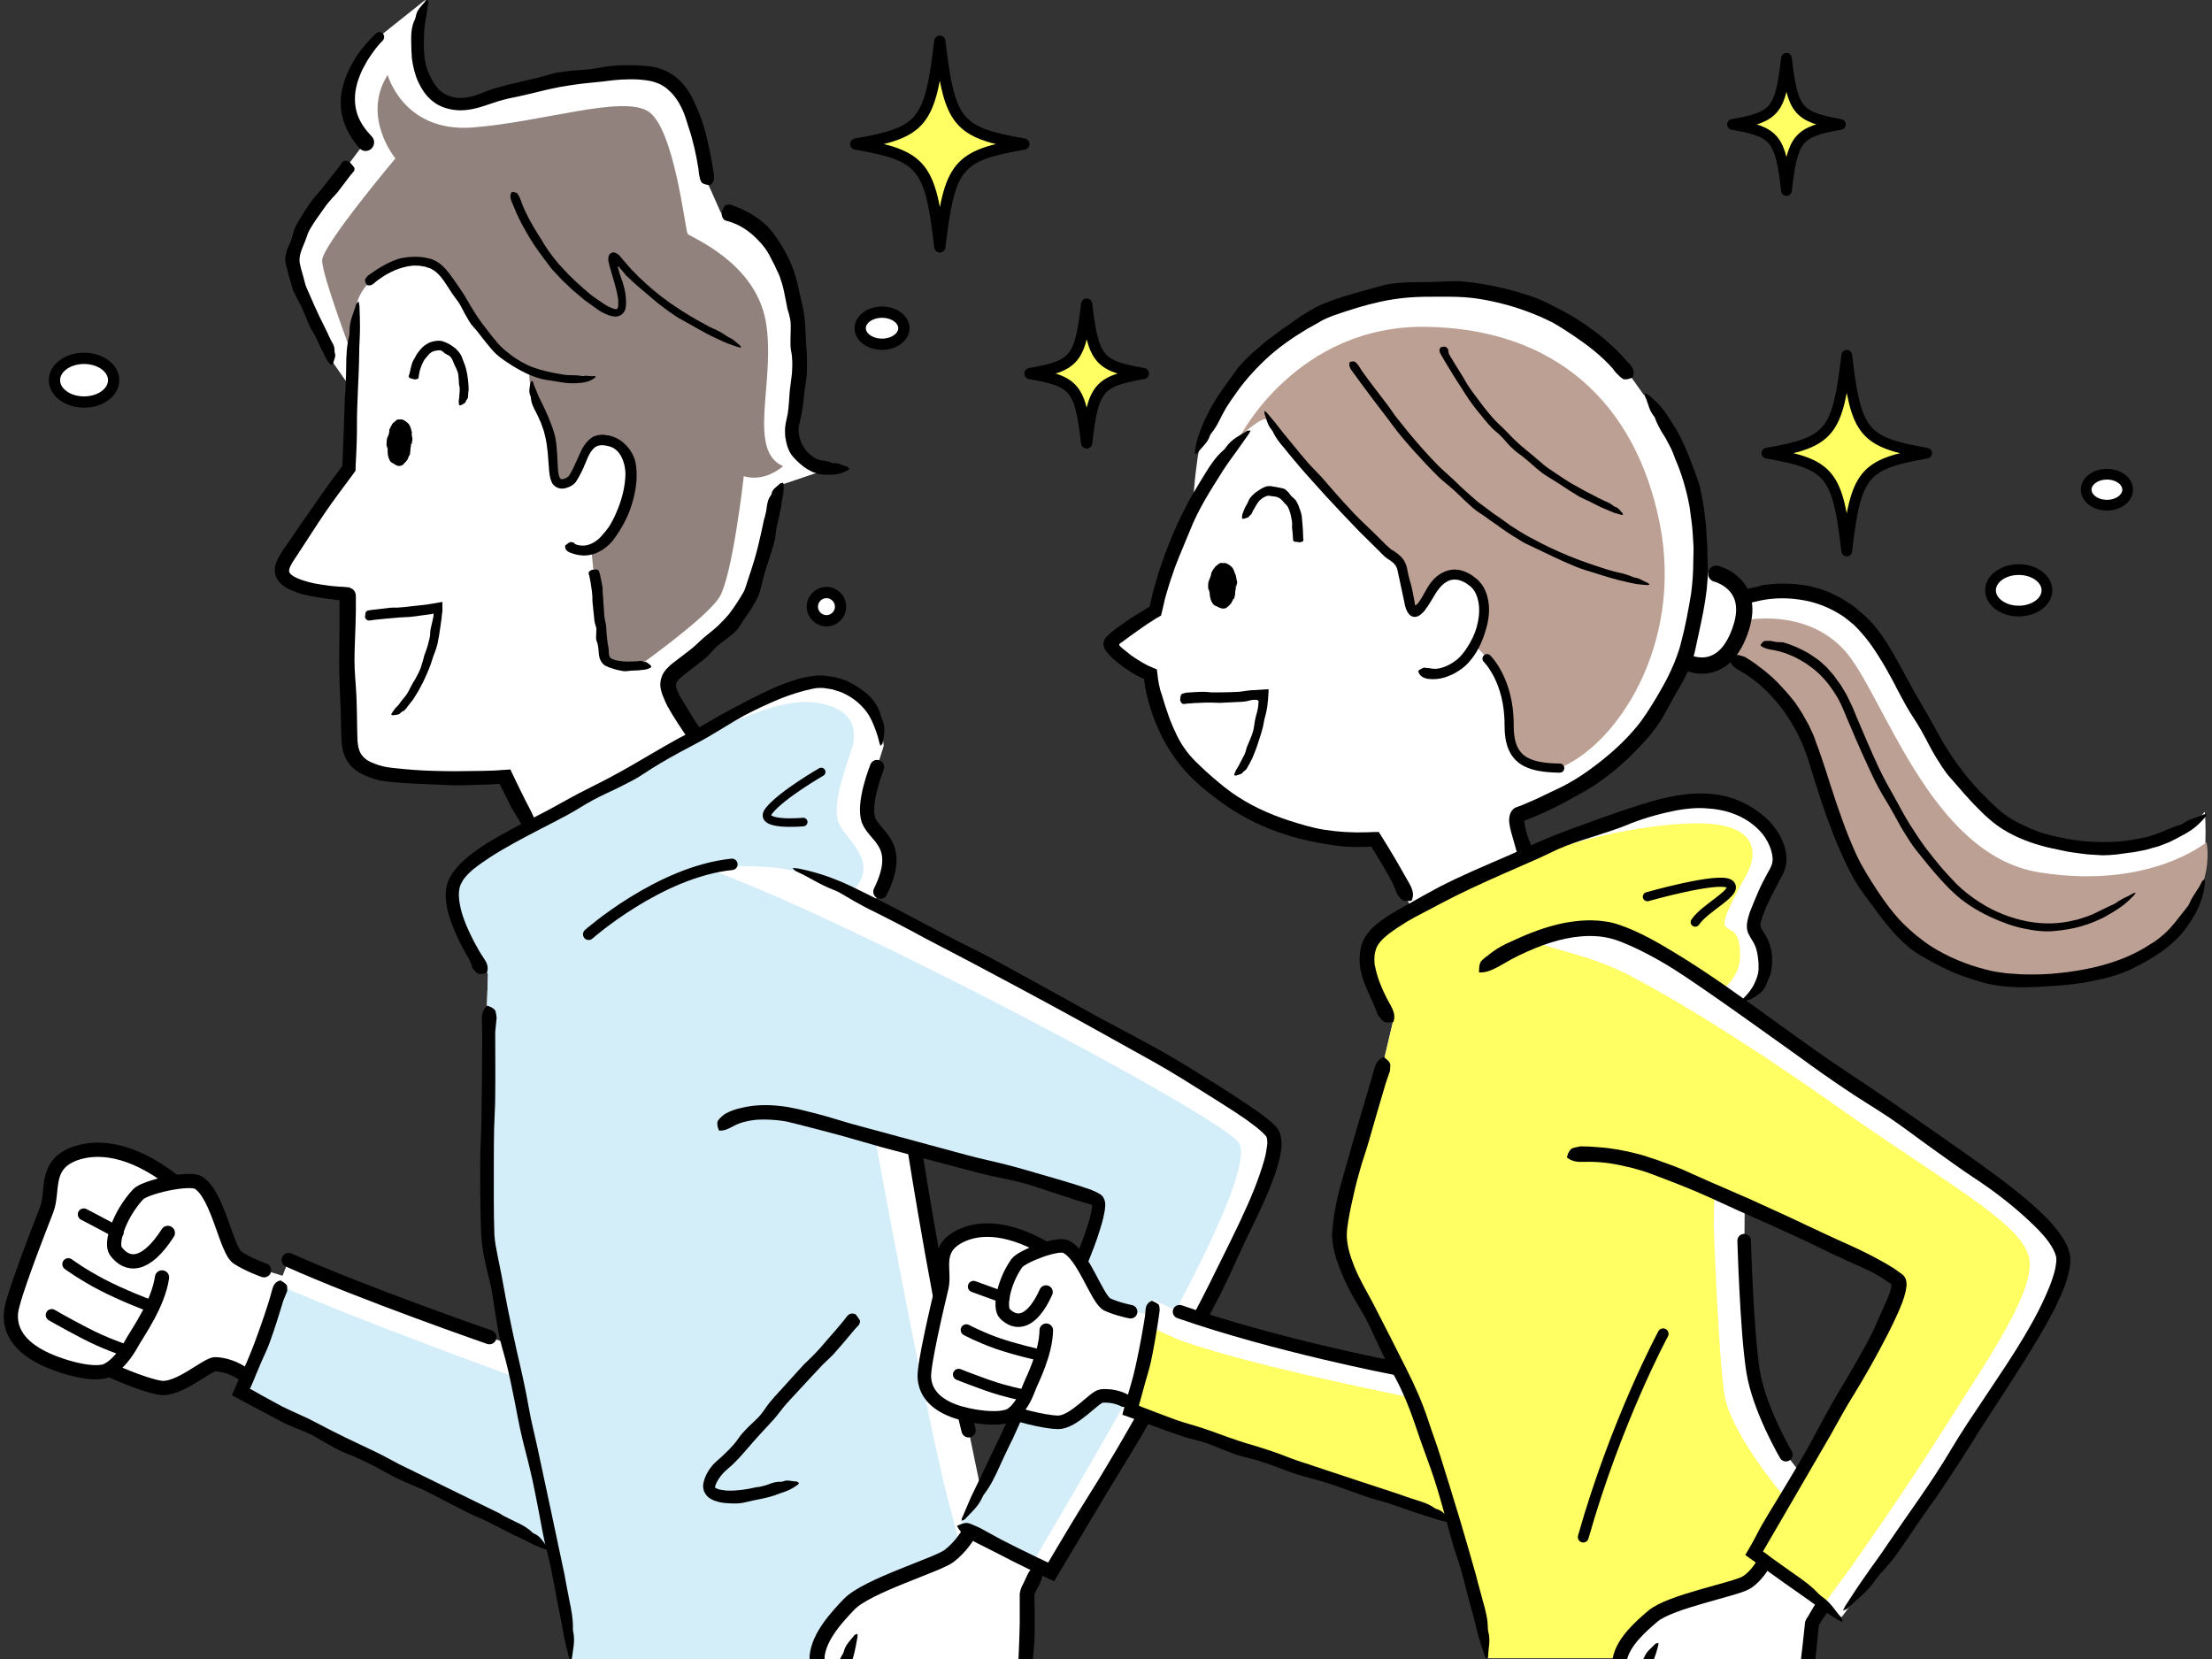 <?xml version="1.0" encoding="utf-8"?>
<!-- Generator: Adobe Illustrator 27.3.1, SVG Export Plug-In . SVG Version: 6.00 Build 0)  -->
<svg version="1.1" id="レイヤー_1" xmlns="http://www.w3.org/2000/svg" xmlns:xlink="http://www.w3.org/1999/xlink" x="0px"
	 y="0px" viewBox="0 0 800 600" style="enable-background:new 0 0 800 600;" xml:space="preserve">
<rect x="0" y="0" width="800" height="600" fill="#333333" stroke="none"/>
<style type="text/css">
	.st0{fill:#FFFFFF;}
	.st1{fill:#D3EDF9;}
	.st2{fill:#91827D;}
	.st3{fill:none;stroke:#000000;stroke-width:5.152;stroke-linecap:round;stroke-linejoin:round;stroke-miterlimit:10;}
	.st4{fill:none;stroke:#000000;stroke-width:4.122;stroke-linecap:round;stroke-linejoin:round;stroke-miterlimit:10;}
	.st5{fill:none;stroke:#000000;stroke-width:3.091;stroke-linecap:round;stroke-linejoin:round;stroke-miterlimit:10;}
	.st6{fill:none;stroke:#000000;stroke-width:5.436;stroke-linecap:round;stroke-linejoin:round;stroke-miterlimit:10;}
	.st7{fill:none;stroke:#000000;stroke-width:4.324;stroke-linecap:round;stroke-linejoin:round;stroke-miterlimit:10;}
	.st8{fill:#FFFF64;}
	.st9{fill:#BDA094;}
	.st10{fill:none;stroke:#000000;stroke-width:5.883;stroke-linecap:round;stroke-linejoin:round;stroke-miterlimit:10;}
	.st11{fill:none;stroke:#000000;stroke-width:3.308;stroke-linecap:round;stroke-linejoin:round;stroke-miterlimit:10;}
	.st12{fill:none;stroke:#000000;stroke-width:4.902;stroke-linecap:round;stroke-linejoin:round;stroke-miterlimit:10;}
	.st13{fill:none;stroke:#000000;stroke-width:5.172;stroke-linecap:round;stroke-linejoin:round;stroke-miterlimit:10;}
	.st14{fill:none;stroke:#000000;stroke-width:4.115;stroke-linecap:round;stroke-linejoin:round;stroke-miterlimit:10;}
	.st15{fill:none;stroke:#000000;stroke-width:3.922;stroke-linecap:round;stroke-linejoin:round;stroke-miterlimit:10;}
	.st16{fill:#FFFF64;stroke:#000000;stroke-width:4.076;stroke-linecap:round;stroke-linejoin:round;stroke-miterlimit:10;}
	.st17{fill:#FFFF64;stroke:#000000;stroke-width:3.878;stroke-linecap:round;stroke-linejoin:round;stroke-miterlimit:10;}
	.st18{fill:#FFFFFF;stroke:#000000;stroke-width:4.076;stroke-linecap:round;stroke-linejoin:round;stroke-miterlimit:10;}
	.st19{fill:#FFFFFF;stroke:#000000;stroke-width:3.878;stroke-linecap:round;stroke-linejoin:round;stroke-miterlimit:10;}
</style>
<g>
	<path class="st0" d="M256.3,67c0,0-2.3-35.6-19.4-39.5c-10.1-2.3-38.6,0.3-62.4,8.1c-24.8,8.2-24.9-20.8-20.6-35.7l-16.7,13.3
		c0,0-21.9,20-5,38l-5.7,7.6c-10.4,13.3-20.6,27.7-20.7,35.6c-0.1,9.5,14.9,37.1,14.9,37.1l6.8,9.8c-0.3,9.4-0.7,19.4-1.2,28.1
		c-5.2,6.9-19.3,26.8-22.5,31.6c-3.4,5-3.2,7.9,4,10.5c4.2,1.5,13.1,2.7,16.8,3.3c0.3,0,0.5,0.3,0.5,0.6
		c-0.3,22.5-0.2,43.5,0.3,52.6c0.4,7,4.3,10,11.1,11.8c7.6,2,36.5,1.4,45.9,0.6l9.6,19.6l61.1-32.2l-9.6-14.8
		c-1.7-3.2-4.1-6.4,0.6-10.6c8-7.2,23.2-16,27.7-27.6c3.1-8.1,7-17,10.3-39.3l16.5-5.6c1.8-0.5-5.4,0.5-12.4-9.3l-0.5-7.3
		c5.8-22.8,2.6-46.9-1.2-55.5c-8.5-19.4-23.8-20.9-23.8-20.9L256.3,67z"/>
	<g>
		<path class="st0" d="M460.1,410.2c-5.1-10.6-110.5-66.7-144.2-83.8l2.5-3.9c8.4-17.1-1.8-19.8-4.2-25.7c-2.4-6,3-19.4,3-19.4
			l2.4-7.6c0,0-0.9-20.2-21.5-22.3c-11.9-1.2-35,13.1-65.3,29.8c-35.5,19.5-64.6,30.5-68.2,42.7c-3.2,11.1,11.9,32.2,11.9,32.2
			l-0.4,11.8c0,0-0.1,63.1,0.7,82.8c0.2,5.2,3,19.8,6.9,39.1l-6.7-2.3c0,0-45.9-15.9-72.6-27.9l-2.2,5.7l-6.8-2.1
			c0,0-5.3-1.8-9.5-4.5c-4.2-2.7-7.1-22.9-14.3-27.2c-1.1-0.7-3.6-0.7-6.6-0.4l-2.4-0.3c-15.6-12-27.5-12.5-35.2-9.9
			c-11.7,4.1-7.8,13.5-10.6,20.6c-3.3,8.5-12.2,31.3-12.8,36.8c-0.6,5.5,1.8,11.4,10.3,16c6.1,3.4,20.2,7.8,25.1,4.8l3.2,1.3
			c0,0,8.6,4.2,15.3,5.3c6.7,1.1,17-8.6,20-8.5c5.4,0.2,9.4,3.1,9.4,3.1l2.3,1.7c-0.7,1.7-1.4,3.4-2.1,5.1c0,0,65.5,34.3,111,56.4
			l0.5,0.2c2.9,14.1,5.6,28,8,40.6h81l7.9,0.2c-0.3,4.3,4.6,13.2,4.6,13.2l2,0.6c-2.5,6.4-3.2,19,1.4,21.1c7.2,3.3,8.6-1.8,14.1,3.3
			c7.2,6.8,11.7,0.5,17,3.9c6.6,4.2,12.5,5.4,17,3.5c4.4-1.9,13.6-10.9,16.8-21.8c3.2-10.8,2.4-47.1,2.4-48.1c0-1,4.6-9.7,4.6-9.7
			l4.5,2.3C423.1,496.1,465.8,422.3,460.1,410.2z M354.3,536.6l-4-19.3c-9.1-36.2-19.3-100.4-19.3-100.4l-1.2-2.3
			c30,7.7,65.1,17.2,67,19.7C400.1,438.4,374.5,494.6,354.3,536.6z"/>
	</g>
	<g>
		<path class="st1" d="M342.7,541.8c-9.1-36.2-26.2-130-26.2-130l13.4,2.9c30,7.7,65.1,17.2,67,19.7c3.2,4.1-22.3,60.3-42.6,102.3
			l-6.9,15l25.9,13.8c42.8-72.9,80.7-139.8,74.9-151.9c-4-8.5-135.8-78.2-188.7-98.1c-6.8-2.6,20.1-3.4,29.7,0.1
			c5.1,1.9,15.3,5.6,11.9,3.9l8.3,1.6c8.3-10-3.7-17.6-6.1-23.5c-2.4-6,2.2-18.8,2.2-18.8l2.4-7.6c0,0,6.5-15.1-14.1-17.2
			c-11.9-1.2-30.6,6.7-61,23.4c-35.5,19.5-64.6,30.5-68.2,42.7c-3.2,11.1,11.9,32.2,11.9,32.2l-0.4,11.8c0,0-0.1,63.1,0.7,82.8
			c0.2,5.2,3,19.8,6.9,39.1l2.8,12.1c0,0-58.9-21.4-85.6-33.3l-13.4,38.6c0,0,65.5,34.3,111,56.4l0.5,0.2c2.9,14.1,5.6,28,8,40.6
			h88.6l2.2-8.9c1.9-3.9,5.3-7.7,8.6-10.7l6.4-4.6l31.1-13.3l3.5-3.5L342.7,541.8z"/>
	</g>
	<path class="st2" d="M127.3,128.2c0,0-10.8-28.6-10.8-34c0-5.4,26.5-36.9,26.5-36.9s-12.4-15-2.8-30.2c0,0,5.7,20.9,30.7,19
		c25-1.9,53.8-11.7,63.4-5.9c9.6,5.8,13.5,43.2,14.4,44.4c1,1.2,24.3,10.1,28.2,31.4c3.9,21.2-7,46.8,6.3,52.6c0,0-6.5,6-14.2,3.6
		c0,0-4.1,36.5-8.9,43.9c-4.8,7.5-28.6,24.4-28.6,24.4s-11.3,1.9-12.8-1.9c-1.4-3.9-4.8-39.6-4.8-39.6s13.2-8.7,14-26.6
		c0.7-17.9-14.4-13.3-15.4-10.1c-1,3.1-6,12.6-9.9,12.6c-3.9,0-3.4-9.9-3.4-15.9c0-6-8.7-16.7-7.7-24.1c0,0-13-5.8-22.4-22.5
		c-9.4-16.7-14.2-20.3-25.5-16.4c-11.3,3.9-14.4,11.8-14.7,14.7C128.6,113.5,127.3,128.2,127.3,128.2z"/>
	<g>
		<path d="M126.9,63.2c-1.6,2.1-3.2,4.2-4.8,6.3c-0.8,1-1.8,1.9-2.6,2.9c-1,1.1-1.9,2.3-2.7,3.5c-1.7,2.3-3.3,4.6-4.7,7
			c-0.4,0.7-0.8,1.5-1,2.3c-0.3,0.8-0.6,1.6-0.9,2.4c-0.6,1.4-1.2,2.8-1.6,4.3c-0.3,1.3-0.4,2.5-0.1,3.7c0.4,2,1.2,4.2,1.7,6.4
			c0.3,1.5,1.1,2.9,1.7,4.4c1.1,2.5,2.2,5.1,3.4,7.6c1.1,2.2,2.2,4.5,3.3,6.7c0.1,0.2,0.1,0.5,0.3,0.7c0.4,0.8,0.7,1.6,1.2,2.4
			c0.6,1,1,2,0.9,3.4c0,0.2,0.1,0.3,0.1,0.5c0.5,1-0.3,2.4-0.6,3.6c0,0.2-0.4,0.5-0.6,0.7c-0.2-0.1-0.4-0.2-0.5-0.3
			c-0.5-0.6-1-1.2-1.4-1.9c-0.5-0.9-0.8-1.8-1.3-2.7c-1.4-2.3-2.1-5-3.7-7.3c-0.9-1.3-1.4-2.9-2.1-4.4c-0.7-1.6-1.3-3.3-2.1-4.9
			c-0.4-0.8-0.9-1.6-1.3-2.5c-0.4-0.8-0.9-1.7-1.3-2.5c-0.3-0.7-0.5-1.4-0.7-2.1c-0.2-0.7-0.4-1.5-0.6-2.2c-0.3-1-0.6-1.9-0.8-2.9
			c-0.1-0.5-0.3-1-0.4-1.5c-0.1-0.5-0.3-1.1-0.4-1.7c-0.2-0.6-0.2-1.4-0.1-2c0-0.7,0.3-1.3,0.4-2c0.4-1.5,1.2-2.8,1.7-4.2
			c0.5-1.3,0.7-2.8,1.2-4c0.5-1.3,1.2-2.5,1.9-3.7c1.4-2.3,2.9-4.6,4.5-6.8c0.9-1.2,2-2.3,2.9-3.4c1.1-1.4,2.2-2.8,3.3-4.2l3-3.8
			c0.5-0.7,1.1-1.4,1.6-2.2c0.4-0.6,1-0.9,2.3-0.4c0.1,0.1,0.3,0.1,0.4,0.2c0.6,0.7,1.3,1.3,1.7,2c0.3,0.4,0,0.8,0,1.2
			c0,0,0,0.1-0.1,0.1L126.9,63.2L126.9,63.2z"/>
	</g>
	<g>
		<path d="M188.8,73.7c1.6,4.1,3.8,7.9,6.2,11.7c0.6,0.9,1.2,1.8,1.7,2.8c0.6,0.9,1.2,1.8,1.8,2.7c0.7,1,1.5,2,2.3,3l1.2,1.5
			l1.3,1.4c3.2,3.6,6.8,6.8,10.5,9.9c1.2,0.9,2.4,1.7,3.6,2.5c1.2,0.9,2.4,1.6,3.6,2.1c0.6,0.3,1.1,0.4,1.6,0.5c0.5,0,0.5,0,0.7-0.2
			c0.1-0.1,0.3-0.7,0.3-1.2c0-0.6,0-1.2,0-1.9c-0.3-2.4-1-4.9-1.7-7.3c-0.3-1.1-0.5-1.6-1.1-3.8c-0.3-0.9-0.5-1.8-0.7-2.7
			c-0.2-0.8-0.1-1.5,0-1.9c0.1-0.5,0.3-0.8,0.5-1c0.1-0.1,0.1-0.1,0.3-0.2c0.1-0.1,0.3-0.2,0.4-0.2c0.2-0.1,0.4-0.1,0.6-0.1
			c0.4,0,0.7,0.1,1.2,0.4c0.2,0.1,0.5,0.4,0.8,0.6c0.3,0.2,0.5,0.6,0.7,0.8c1.3,1.5,2.5,3,3.8,4.4c0.4,0.4,0.6,0.6,0.8,0.8l0.7,0.7
			l1.4,1.4c3.4,3.3,7,6.3,10.8,9c3.5,2.4,7,4.7,10.7,6.7c0.4,0.2,0.7,0.5,1.1,0.6c1.3,0.7,2.6,1.5,4,2.1c1.8,0.8,3.5,1.7,5,2.8
			c0.2,0.2,0.5,0.3,0.7,0.4c1.7,0.7,2.8,2,4.1,3c0.2,0.2,0.2,0.5,0.4,0.7c-0.3,0-0.6,0-0.9-0.1c-1.3-0.4-2.5-0.8-3.8-1.3
			c-1.6-0.6-3.1-1.4-4.7-2.1c-4.2-1.9-8.1-4.4-12.2-6.6c-1.2-0.6-2.3-1.4-3.5-2.2l-1.7-1.2l-1.6-1.2c-1.2-0.9-2.4-1.8-3.5-2.8
			c-1.1-1-2.3-1.9-3.4-2.9l-1.8-1.5l-0.9-0.8l-0.9-0.8l-1.7-1.6l-0.9-0.8l-0.2-0.2l-0.1-0.1l-0.2-0.3c-0.5-0.6-1-1.2-1.5-1.8
			l-0.2-0.2l-0.1-0.1l-0.2-0.3c-0.1-0.2-0.3-0.4-0.5-0.4c-0.2-0.1-0.2,0.2-0.1,0.3c0,0.1,0,0.3,0.1,0.4c0.1,0.3,0.1,0.5,0.2,0.8
			l0.1,0.4l0.3,0.9c0.3,0.8,0.5,1.5,0.8,2.3c0.6,1.8,1.1,3.7,1.3,5.7c0.1,1.2,0.2,2.5,0,3.9c-0.1,0.7-0.3,1.5-1.1,2.3
			c-0.7,0.8-1.8,1.1-2.7,1.1c-1.6-0.1-2.7-0.6-3.8-1.1c-1.1-0.5-2.1-1.1-3-1.8c-0.9-0.7-1.9-1.3-2.8-2l-1.4-1l-1.3-1.1l-2.6-2.2
			c-0.9-0.7-1.7-1.6-2.5-2.3c-1.7-1.5-3.2-3.2-4.8-4.9c-0.9-0.9-1.6-2-2.4-3c-0.8-1-1.5-2-2.3-3.1l-1.3-1.8l-1.3-1.9
			c-0.9-1.3-1.6-2.6-2.4-3.9c-0.7-1.2-1.3-2.4-2-3.6c-0.6-1.2-1.3-2.5-1.8-3.7c-0.6-1.4-1.2-2.8-1.8-4.3c-0.5-1.2-0.6-2.3,0-3.2
			c0.1-0.1,0.1-0.2,0.2-0.2c0.6,0.1,1.2,0.1,1.7,0.4c0.3,0.2,0.6,0.9,0.9,1.3c0,0,0,0.1,0.1,0.2C188.2,72,188.5,72.8,188.8,73.7
			L188.8,73.7z"/>
	</g>
	<g>
		<path d="M216.9,207.4c0.4,1.6,0.7,3.3,1,4.9c0.1,0.8,0,1.7,0.1,2.5c0.1,0.9,0.2,1.9,0.2,2.8c0.2,1.8,0.2,3.6,0.4,5.4
			c0.1,1.1,0.4,2.1,0.6,3.2c0.1,1,0.1,2,0.2,3.1c0.1,0.9,0.2,1.9,0.3,2.8c0.3,1.5,0.5,2.9,0.5,4.2c0,0.4,0.1,0.8,0.3,1.2
			c0.1,0.3,0.3,0.5,0.3,0.5c0,0,0,0,0,0l0.2,0.1c0.1,0.1,0.2,0.2,0.4,0.2l0.5,0.2l0.5,0.2c0.7,0.2,1.4,0.3,2.2,0.4
			c1.4,0.2,2.8,0.2,4.3,0.1c0.1,0,0.3,0,0.4,0c0.5,0,1,0,1.6-0.1c0.7-0.1,1.3-0.2,2,0.3c0.1,0.1,0.2,0,0.3,0c0.6-0.2,1.3,0.7,2,1.1
			c0.1,0.1,0.3,0.4,0.4,0.6c-0.1,0.1-0.1,0.2-0.2,0.3c-0.5,0.2-0.9,0.5-1.4,0.6c-0.6,0.2-1.3,0.2-1.9,0.3c-1.7,0.3-3.4,0.1-5.2,0.4
			c-1,0.2-2.1-0.1-3.1-0.3c-1.1-0.2-2.2-0.6-3.4-1c-0.3-0.1-0.6-0.2-0.9-0.4l-0.5-0.2c-0.2-0.1-0.4-0.2-0.6-0.4
			c-0.7-0.6-1.1-1.3-1.4-2c-0.4-1-0.4-2-0.5-2.9c-0.1-1.2-0.2-2.4-0.7-3.6c-0.3-0.7-0.2-1.4-0.2-2c0-0.8,0.1-1.7,0.1-2.5
			c-0.1-0.8-0.5-1.6-0.6-2.3c-0.2-0.8-0.2-1.6-0.3-2.4c-0.2-1.6-0.3-3.2-0.5-4.8c-0.1-0.9,0-1.8-0.1-2.7c-0.1-1.1-0.2-2.1-0.4-3.2
			c-0.1-1-0.3-1.9-0.5-2.9c-0.1-0.5-0.2-1.1-0.4-1.6c-0.1-0.4,0-0.8,0.9-1.3c0.1,0,0.2-0.1,0.3-0.1c0.6-0.1,1.3-0.2,1.9-0.1
			c0.3,0,0.4,0.3,0.6,0.5c0,0,0,0,0,0.1L216.9,207.4L216.9,207.4z"/>
	</g>
	<g>
		<path d="M184.8,291.8l-2.9-5.9l-1.2-2.4c0-0.1-0.1-0.1-0.1,0l-3.1,0.2l-3.3,0.1c-2.2,0.1-4.4,0.1-6.6,0.2c-4.3,0.1-8.7-0.2-13-0.4
			c-5-0.2-10-0.4-15.1-1c-0.6-0.1-1.2-0.2-1.9-0.3c-0.6-0.1-1.3-0.3-1.9-0.5c-1.2-0.3-2.4-0.8-3.6-1.3c-2.4-1-4.8-2.6-6.4-5.1
			c-1.6-2.4-2.1-5.3-2.2-7.8c-0.1-2.4-0.2-4.8-0.2-7.2c-0.1-5.8-0.5-11.5-0.6-17.3c-0.1-5.4,0.1-10.9,0.1-16.3l0-5.2l0-2.6l0-1.3
			l0-0.2l0-0.1l0-0.1l0-0.2c0-0.1-0.1-0.1-0.2-0.1l-0.2,0l-0.1,0l0,0l-0.1,0l-0.3,0c-4-0.5-8-1-12.1-2c-1-0.2-2.1-0.6-3.1-1
			c-1-0.4-2.1-0.8-3.1-1.4c-1-0.6-2.2-1.4-3.1-2.8c-0.2-0.4-0.5-0.7-0.6-1.1c-0.2-0.4-0.3-0.8-0.4-1.3c-0.2-0.9-0.1-1.7,0-2.5
			c0.1-0.5,0.2-0.9,0.4-1.4c0.2-0.4,0.3-0.8,0.5-1.2c0.4-0.7,0.7-1.4,1.1-2c0.8-1.3,1.5-2.3,2.3-3.4c1.5-2.2,3-4.4,4.5-6.6l8-11.5
			l4.1-5.7l2.1-2.8l1-1.4l0.3-0.4c0-0.1,0,0,0,0c0,0,0,0,0,0l0.5-11.9l0.4-12.5c0-0.8,0.1-1.6,0.2-2.5c0.1-3,0.3-6,0.3-9
			c0-3.8,0.2-7.6,1.1-11.3c0.1-0.5,0.1-1.1,0.1-1.6c0-3.7,1.5-6.5,2.4-9.6c0.1-0.5,0.6-0.7,0.9-1.1c0.1,0.5,0.2,1.1,0.3,1.6
			c0.1,2.6,0.2,5.1,0.2,7.7c0,3.3-0.3,6.6-0.3,9.9c-0.1,8.9-0.9,17.8-0.8,26.8c0,2.6-0.1,5.3-0.2,7.9l-0.2,4l-0.1,2.1l0,0.8
			c0,0.1,0,0.3,0,0.4l-0.2,0.3l-0.8,1.1c-3.4,4.6-6.9,9.2-10.1,13.9c-3.4,5-6.6,10.1-9.9,15.1c-0.7,1-1.3,2-1.9,2.9
			c-0.5,0.9-1,1.8-1.1,2.5c-0.1,0.3,0,0.5,0,0.8c0,0.1,0,0.1,0.1,0.2l0.1,0.2c0,0.1,0.2,0.2,0.3,0.4c0.5,0.5,1.4,1.1,2.4,1.5
			c1.3,0.6,2.6,1,4.1,1.4c1.5,0.4,3,0.7,4.5,0.9c1.5,0.2,3.1,0.5,4.6,0.6l2.3,0.2l0.3,0l0.4,0c0.3,0,0.7,0.1,1.1,0.1l1.1,0.1l0.3,0
			l0.2,0.1l0.4,0.2c0.3,0.1,0.5,0.2,0.8,0.4c0.2,0.2,0.4,0.5,0.6,0.7c0.3,0.5,0.5,1.1,0.5,1.8c0,1.1,0,2.1,0,3.2l0,2.2
			c0,1.5-0.1,2.9-0.1,4.4c-0.1,4.5-0.4,9-0.4,13.4c0,4.3,0.5,8.6,0.7,12.9c0.2,4.4,0.2,8.7,0.3,13.1l0.1,3.2
			c0.1,0.9,0.2,1.8,0.4,2.6c0.4,1.6,1.2,2.8,2.4,3.8c1.2,1,3,1.7,4.8,2.3c0.5,0.1,1,0.3,1.4,0.4c0.5,0.1,0.9,0.2,1.4,0.3
			c1,0.2,2,0.3,3,0.4c4.6,0.5,9.5,0.9,14.3,1c5.7,0.2,11.5,0.1,17.3,0l3.9-0.1l1.9-0.1l1.1-0.1l1.7-0.1c0.6,0,1.1-0.1,1.7-0.1
			l0.7,1.5l1.2,2.5l1.7,3.5c1.3,2.6,2.6,5.3,4,7.9c1.1,2.1,1.7,4.1,1.1,5.9c-0.1,0.2-0.1,0.5-0.3,0.5c-1-0.1-2,0.1-3-0.4
			c-0.7-0.3-1.3-1.6-2-2.5c-0.1-0.1-0.1-0.2-0.1-0.3L184.8,291.8L184.8,291.8z"/>
	</g>
	<g>
		<path d="M208.9,197.1c1.6,0.4,3.1,0.3,4.6-0.3c1.4-0.6,2.9-1.6,4-2.9c1.1-1.3,2.4-2.7,3.3-4.3c1.1-1.9,2-3.9,2.8-5.9
			c1.5-3.9,2.5-8,2.6-12.1c0-2.5-0.6-4.9-1.7-6.8c-1-1.8-2.6-3.1-4.7-3.5c-2-0.5-3.8-0.4-5,0.8c-1,0.9-1.8,2.3-2.4,3.8
			c-0.7,1.5-1.3,3.3-2.2,5c-0.3,0.6-0.6,1.1-0.9,1.7c-0.3,0.6-0.7,1.1-1.1,1.8c-0.2,0.2-0.4,0.4-0.6,0.6c-0.2,0.2-0.4,0.3-0.5,0.4
			c-0.3,0.2-0.7,0.4-1,0.6c-0.7,0.3-1.5,0.6-2.4,0.7c-0.8,0.1-1.9-0.1-2.8-0.7c-0.2-0.2-0.4-0.3-0.6-0.5c-0.2-0.2-0.3-0.4-0.5-0.6
			c-0.2-0.4-0.4-0.8-0.5-1.1c-0.5-1.4-0.6-2.5-0.7-3.6c-0.2-2.2-0.3-4.3-0.5-6.4c-0.2-1.8-0.4-3.6-0.8-5.4c-0.2-0.9-0.4-1.7-0.6-2.5
			c-0.3-0.8-0.6-1.6-0.9-2.5c-0.1-0.3-0.2-0.7-0.4-1c-0.5-1.2-1.1-2.4-1.7-3.6c-0.8-1.5-1.6-3.1-1.7-5c0-0.2-0.1-0.5-0.2-0.7
			c-0.7-1.6-0.2-3.3,0.1-4.8c0-0.2,0.4-0.4,0.6-0.6c0.1,0.2,0.3,0.4,0.3,0.6c0.3,1.1,0.8,2.1,1.2,3.1c0.5,1.3,1.1,2.7,1.8,4
			c1.8,3.6,3.5,7.4,4.7,11.5c0.7,2.4,0.8,4.8,1,7.3c0.1,1.3,0.1,2.6,0.2,3.9c0.1,1.3,0.1,2.6,0.4,3.7c0.1,0.6,0.4,1.1,0.6,1.3
			c0.2,0.2,0.3,0.2,0.7,0.2c0.4,0,0.8-0.2,1.3-0.4c0.2-0.1,0.4-0.3,0.6-0.4c0.1-0.1,0.2-0.2,0.3-0.2c0,0,0.1-0.1,0.1-0.1l0.2-0.3
			c1-1.6,1.9-3.5,2.8-5.6c0.6-1.3,1.2-2.7,1.9-4.1c0.8-1.4,1.8-2.8,3.4-3.9c0.4-0.4,1-0.5,1.5-0.7c0.5-0.2,1.1-0.3,1.6-0.3
			c0.3,0,0.5-0.1,0.8-0.1l0.8,0.1c0.5,0.1,1,0.1,1.5,0.2c0.6,0.1,1.1,0.3,1.7,0.5c0.6,0.3,1.1,0.4,1.7,0.8c1.1,0.6,2,1.4,2.9,2.3
			c1.6,1.7,2.8,3.8,3.3,6c0.5,2.2,0.5,4.4,0.4,6.6c-0.3,4.2-1.4,8.3-2.9,12.1c-0.9,2.1-2,4.2-3.2,6.1c-0.7,1.2-1.5,2.3-2.4,3.5
			c-0.2,0.3-0.4,0.6-0.7,0.8c-0.2,0.3-0.5,0.5-0.8,0.8c-0.5,0.5-1.1,1-1.7,1.4c-2.1,1.6-4.9,2.6-7.7,2.5c-1.5-0.1-3-0.4-4.5-1
			c-1.2-0.4-2-1.2-1.9-2.4c0-0.1,0-0.3,0.1-0.3c0.6-0.4,1.1-0.9,1.6-1.1c0.4-0.2,0.9,0.1,1.3,0.1c0,0,0.1,0,0.1,0
			C207.6,196.6,208.2,196.9,208.9,197.1L208.9,197.1z"/>
	</g>
	<g>
		<path d="M266.5,74.9c4.1,1.6,7.9,3.9,11,6.9c0.7,0.8,1.4,1.6,2.1,2.4c0.6,0.9,1.2,1.8,1.8,2.6l1.9,3L285,93c0.5,1,0.9,2,1.4,3.1
			c0.2,0.5,0.4,1,0.6,1.6c0.2,0.5,0.4,1.1,0.5,1.6l0.5,1.6l0.4,1.6c0.3,1.1,0.5,2.2,0.7,3.2c0.3,1.3,0.6,2.6,0.9,3.9
			c0.3,1.3,0.6,2.6,0.8,3.9c0.4,2.5,0.4,5,0.6,7.5c0.1,2.3,0.2,4.6,0.4,7c0.1,3.7,0.2,7.4-0.5,11.1c-0.2,1.2-0.3,2.4-0.5,3.7
			c-0.1,1.2-0.2,2.5-0.4,3.7l-0.5,3.2l-0.7,3.2l-0.2,0.8l-0.1,0.4l0,0.3c0,0.3-0.1,0.6-0.1,1l0,0.6c0,0.2,0,0.4,0.1,0.6
			c0,0.4,0.1,0.8,0.2,1.2c0.3,1.4,0.9,2.9,1.7,4.1c0.8,1.2,1.7,2.3,2.9,3c0.2,0.1,0.4,0.4,0.6,0.5c0.4,0.2,0.8,0.5,1.3,0.7
			c0.5,0.1,0.9,0.3,1.4,0.4c0.3,0,0.7,0,1,0.1c0.3,0,0.6,0.2,1,0.2c0.7,0.1,1.4,0.4,2.1,0.7c0.2,0.1,0.4,0,0.7,0
			c1.4-0.2,2.9,0.9,4.6,1.3c0.3,0.1,0.5,0.5,0.8,0.8c-0.2,0.2-0.4,0.4-0.6,0.5c-1.1,0.5-2.2,1.1-3.4,1.3c-0.8,0.1-1.6,0.3-2.4,0.3
			c-0.8,0-1.6,0-2.4,0c-0.6,0-1.1-0.1-1.7-0.2c-0.3,0-0.6-0.1-0.8-0.1l-0.8-0.3c-0.5-0.2-1.1-0.3-1.6-0.6l-1.5-0.8
			c-1.9-1.2-3.6-2.7-5.1-4.4c-1.8-2-2.5-4.7-2.9-7.3c-0.1-1.5-0.2-2.9,0.1-4.5l0.1-0.6l0.1-0.5l0.2-0.9c0.1-0.6,0.3-1.2,0.4-1.9
			c0.4-2.6,0.5-5.3,0.7-8c0.1-1.1,0.3-2.1,0.4-3.2c0.1-1.1,0.3-2.1,0.4-3.2c0.2-2.8,0.3-5.6-0.3-8.3c-0.3-1.6-0.2-3.2-0.2-4.8
			c0-2,0.2-4,0-5.9c-0.1-0.9-0.4-1.9-0.6-2.8c-0.3-0.9-0.6-1.8-0.7-2.7c-0.4-1.9-0.7-3.7-1.1-5.5c-0.2-0.9-0.4-1.8-0.7-2.7
			c-0.3-0.8-0.5-1.7-0.8-2.5c-0.3-0.8-0.7-1.6-1.1-2.4c-0.4-0.8-0.7-1.7-1.2-2.5c-0.9-1.8-1.8-3.7-3-5.3l-1.1-1.4
			c-0.4-0.5-0.8-0.9-1.2-1.3c-0.8-0.9-1.7-1.7-2.6-2.5c-1.7-1.4-3.5-2.6-5.5-3.5c-1.1-0.5-2.2-0.9-3.4-1.2c-1-0.2-1.6-0.7-1.9-2.3
			c0-0.2-0.1-0.4-0.1-0.5c0.3-1,0.7-2,1.3-2.7c0.4-0.5,1.2-0.3,1.7-0.4c0.1,0,0.1,0,0.2,0C264.8,74.2,265.6,74.5,266.5,74.9
			L266.5,74.9z"/>
	</g>
	<g>
		<path d="M248,265.9c-2-3-4-6-5.8-9.1c-0.2-0.4-0.4-0.8-0.7-1.2c-0.2-0.5-0.5-0.9-0.7-1.4c-0.3-0.8-0.7-1.6-1.1-2.6
			c-0.4-1.1-0.9-2.5-0.9-4c0-1.6,0.5-3.1,1.2-4.3c0.7-1.1,1.6-1.9,2.4-2.7c0.8-0.7,1.6-1.3,2.4-1.9l4.7-3.6c1.9-1.4,3.5-3.2,5.3-4.7
			c1.7-1.4,3.4-2.7,5-4.2c1.4-1.4,2.8-2.8,4-4.3c1.9-2.5,3.5-5,4.9-7.4c0.5-0.8,0.9-1.9,1.2-2.9c0.3-1,0.7-2.1,1-3.1
			c1.2-3.5,2.3-7.1,3.2-10.7c0.8-3.2,1.5-6.5,2.2-9.8c0.1-0.3,0.2-0.6,0.3-1c0.3-1.2,0.6-2.4,0.7-3.6c0.2-1.5,0.5-3,1.6-4.4
			c0.1-0.2,0.2-0.4,0.2-0.6c0.2-1.5,1.9-2.4,3-3.5c0.2-0.2,0.7-0.2,1.1-0.3c0.1,0.2,0.2,0.5,0.2,0.7c0,1.1,0,2.1-0.1,3.2
			c-0.2,1.3-0.6,2.7-0.7,4c-0.5,3.7-1.8,7.2-2.1,10.9c-0.2,2.2-1,4.3-1.6,6.4c-0.7,2.3-1.5,4.6-2.2,6.9c-0.7,2.4-1.2,4.9-1.9,7.3
			c-0.2,0.5-0.3,0.9-0.5,1.4c-0.2,0.5-0.5,1-0.7,1.5c-0.5,1-1.1,1.9-1.6,2.8c-1.5,2.4-3.1,4.5-4.6,6.9c-0.8,1.4-2.1,2.4-3.3,3.4
			c-1.4,1.3-3.1,2.2-4.5,3.5c-1.4,1.2-2.5,2.7-3.8,3.9c-1.3,1.2-2.8,2.3-4.2,3.4c-1.4,1.1-2.8,2.1-4.1,3.2l-1,0.8
			c-0.3,0.3-0.5,0.5-0.8,0.7c-0.4,0.4-0.8,0.9-0.9,1.2c-0.2,0.4-0.3,0.6-0.3,1.1c0,0.5,0.1,1.2,0.5,2c0.2,0.5,0.5,1,0.7,1.6l0.1,0.2
			c0,0,0,0,0,0l0.2,0.4l0.5,0.8l1.9,3.1c1.1,1.8,2.3,3.7,3.4,5.5c0.7,1,1.3,2,2,3c0.6,0.8,0.7,1.7-0.2,3c-0.1,0.1-0.2,0.3-0.4,0.4
			c-0.9,0.4-1.9,0.9-2.8,1c-0.6,0.1-0.9-0.4-1.4-0.6c0,0-0.1-0.1-0.1-0.1L248,265.9L248,265.9z"/>
	</g>
	<g>
		<path d="M148.1,160.6c-0.3,3.9-2.1,7-4,6.8c-1.9-0.2-3.2-3.5-2.8-7.4c0.3-3.9,2.1-7,4-6.8C147.1,153.3,148.4,156.6,148.1,160.6z"
			/>
		<g>
			<path d="M148.3,160.6c-0.3-0.1-0.5-0.2-0.8-0.2c-0.4-0.1-0.4-0.2-0.4-0.3c0.1-0.1,0.1-0.1,0.2-0.2c0.1-0.3,0.1-0.5,0.1-0.8
				c0,0-0.1-0.1-0.1-0.1c0-0.1-0.1-0.1-0.1-0.2c0.2-0.4,0.1-0.9,0.1-1.3c0-0.3-0.2-0.6-0.2-0.9c0-0.1,0.1-0.4,0-0.5
				c-0.3-0.5-0.4-1.1-0.7-1.5c-0.1-0.1-0.2-0.2-0.3-0.4c-0.1-0.1-0.2-0.2-0.4-0.2c-0.1,0-0.1-0.1-0.2-0.2c-0.2-0.2-0.4-0.2-0.6-0.1
				c-0.1,0.1-0.3,0.1-0.5,0.2c-0.1,0-0.1,0.1-0.2,0.2c-0.2,0.1-0.5,0.3-0.6,0.6c-0.1,0.3-0.4,0.6-0.5,0.9c-0.1,0.2-0.2,0.4-0.2,0.7
				c-0.1,0.3-0.1,0.6-0.1,0.9c0,0.1-0.1,0.2-0.1,0.3c-0.1,0.1-0.1,0.3-0.1,0.4c0,0.2-0.1,0.3-0.2,0.5c0,0-0.1,0-0.1,0.1
				c0.2,0.3-0.2,0.5-0.3,0.7c-0.1,0.2-0.2,0.3-0.2,0.5c0.1,0.2,0,0.3,0,0.4c0,0.1,0,0.2-0.2,0.3c-0.1,0.1-0.1,0.2,0,0.3
				c0.1,0.1,0.1,0.2,0.1,0.3c0,0.1,0.1,0.2,0.1,0.3c0,0,0,0.1,0,0.1c0,0.4,0.1,0.7,0.1,1.1c0,0.1,0.2,0.3,0.1,0.4
				c0,0.1-0.1,0.3-0.1,0.4c0,0.1,0,0.2,0.1,0.2c0.1,0.2,0.2,0.4,0,0.7c0,0,0,0.1,0,0.1c0,0.1,0,0.3-0.1,0.4c0,0,0,0.1,0,0.1
				c0.2,0.1,0.2,0.3,0.2,0.5c0,0.2,0.1,0.4,0.3,0.5c0.5,0.3,0.8,0.6,1.1,0.8c0.1,0.1,0.3,0.1,0.5,0.1c0.1,0,0.2-0.1,0.2-0.1
				c0.1,0,0.2,0,0.4,0c0.2,0,0.5-0.1,0.6-0.4c0.1-0.3,0.3-0.5,0.4-0.7c0.1-0.2,0.3-0.3,0.4-0.5c0-0.5,0.4-0.7,0.5-1.2
				c0.1-0.3,0.2-0.7,0.2-1c0-0.2-0.1-0.4-0.1-0.6c0,0,0-0.1,0-0.1c0.1-0.2,0-0.4-0.1-0.6c-0.1-0.2,0-0.4,0-0.6
				c0-0.1,0.2-0.2,0.6-0.3c0.2-0.1,0.5-0.1,0.7-0.2c0.7,0.1,0.7,0.1,0.8,0.2c0.1,0.3,0.1,0.5,0,0.7c0,0.2,0,0.3-0.1,0.5
				c-0.1,0.4,0,0.8-0.1,1.2l0,0c0,0.3-0.1,0.6-0.1,1c0,0.2,0,0.3-0.1,0.5c0,0.1-0.1,0.2-0.2,0.3c-0.1,0.1-0.3,0.1-0.2,0.3
				c0,0.4-0.3,0.7-0.4,1c-0.1,0.2-0.1,0.5-0.4,0.5c-0.1,0.5-0.7,0.7-1,1.2c-0.3,0.4-0.9,0.7-1.5,0.7c-0.5,0.1-0.9-0.1-1.3-0.3
				c-0.2-0.1-0.3-0.2-0.5-0.3c-0.2-0.1-0.3-0.2-0.5-0.3c-0.3-0.2-0.6-0.3-0.8-0.5c-0.2-0.2-0.4-0.4-0.5-0.7
				c-0.3-0.6-0.5-1.2-0.6-1.8c-0.1-0.6-0.1-1.2-0.1-1.8c0-0.2,0.1-0.5-0.1-0.7c-0.2-0.3,0-0.6-0.3-0.9c0,0,0,0,0-0.1
				c0-0.9,0-1.7,0.2-2.6c0.1-0.4,0.4-0.8,0.5-1.2c0.1-0.2,0.2-0.5,0.2-0.7c0.1-0.4,0.1-0.7,0.1-1.1c0,0,0,0,0-0.1
				c0.2-0.3,0.3-0.7,0.5-1c0.1-0.2,0.1-0.5,0.4-0.6c0.1-0.7,0.7-1,1.3-1.5c0.1-0.1,0.2-0.3,0.3-0.3c0.3-0.1,0.5-0.4,0.8-0.3
				c0.4,0.1,0.8-0.1,1.3,0c1,0.3,1.6,0.9,2.2,1.4c0.9,0.9,1,2.1,1.3,3c0,0.1,0.1,0.2,0.1,0.3c0,0.1-0.1,0.2-0.1,0.3
				c0.1,0.5,0,1,0.2,1.5c0.1,0.5,0.1,1-0.1,1.5c-0.1,0.1,0,0.2,0,0.3C149.1,160.5,149,160.5,148.3,160.6z"/>
		</g>
	</g>
	<g>
		<path d="M148.1,135.2c0.3-1.5,0.6-2.9,1.1-4.3c0.3-0.7,0.8-1.3,1.1-2c0.4-0.8,0.9-1.5,1.5-2.2c1-1.3,2.6-2.6,4.4-3.1
			c1.1-0.3,2.3-0.5,3.4-0.3c1,0.2,1.9,0.7,2.8,1.1c0.8,0.5,1.6,1,2.3,1.6c1.1,1,2.1,2.2,2.5,3.6c0.3,0.9,0.7,1.7,1,2.6
			c0.5,1.6,0.8,3.1,1,4.7c0.2,1.4,0.3,2.8,0.3,4.2c0,0.1-0.1,0.3-0.1,0.4c0,0.5-0.1,1-0.1,1.5c0,0.6-0.1,1.3-0.7,1.8
			c-0.1,0.1-0.1,0.2-0.1,0.3c0,0.6-1,1-1.7,1.4c-0.1,0.1-0.4,0.1-0.6,0.1c-0.1-0.1-0.1-0.2-0.2-0.3c0-0.4-0.1-0.8-0.1-1.2
			c0-0.5,0.2-1,0.2-1.5c0-1.4,0.4-2.8,0-4.1c-0.2-0.8-0.1-1.6-0.2-2.4c-0.1-0.9-0.1-1.8-0.4-2.6c-0.3-0.9-0.7-1.7-1.1-2.5
			c-0.3-0.6-0.5-1.3-0.8-1.9c-0.4-0.8-1-1.5-1.8-1.8c-0.2-0.1-0.4-0.2-0.6-0.3c-0.2-0.1-0.3-0.3-0.5-0.4c-0.4-0.3-0.9-0.8-1.4-0.9
			c-0.5-0.1-1.1,0.1-1.5,0.1c-0.4,0.1-0.8,0.1-1.2,0.3c-0.8,0.3-1.5,1-2.2,1.9c-0.4,0.5-0.9,1-1.2,1.6c-0.4,0.7-0.7,1.5-1,2.3
			c-0.3,0.7-0.5,1.5-0.6,2.3c-0.1,0.4-0.2,0.9-0.2,1.3c0,0.4-0.3,0.6-1.2,0.7c-0.1,0-0.2,0-0.3,0c-0.6-0.1-1.3-0.3-1.7-0.5
			c-0.3-0.1-0.3-0.4-0.4-0.6c0,0,0,0,0-0.1L148.1,135.2L148.1,135.2z"/>
	</g>
	<g>
		<path d="M252.6,61.1c-0.8-5.1-1.9-10.1-3.5-14.9c-0.8-2.4-1.4-4.8-2.5-7c-1.2-2.5-2.8-4.9-4.8-6.6c-0.9-0.9-1.9-1.5-3-2.1
			c-0.6-0.2-1.1-0.5-1.7-0.7c-0.5-0.2-1.2-0.3-1.8-0.5c-2.6-0.5-5.4-0.7-8.2-0.6c-3.4,0-6.8,0.5-10.2,0.9c-3.2,0.3-6.4,0.6-9.7,1.1
			c-1.5,0.2-3,0.5-4.4,0.7c-1.5,0.3-2.9,0.6-4.4,0.9c-4.7,1.1-9.2,2.3-13.9,3.2c-1.5,0.3-3.1,0.8-4.6,1.2c-1.5,0.5-3,1-4.5,1.5
			c-2.9,1-5.9,1.7-9.2,1.7c-3.2-0.1-6.9-1-9.6-3.2c-2.5-1.9-4.2-4.6-5.4-7.2c-1.2-2.7-1.8-5.4-2.2-8.1c-0.1-0.5-0.1-1.1-0.1-1.6
			c-0.2-1.9-0.1-3.9-0.2-5.8c0-2.5,0.3-4.9,1.4-7.1c0.1-0.3,0.2-0.7,0.3-1c0.3-2.3,2.1-3.8,3.4-5.4c0.2-0.2,0.7-0.3,1.1-0.4
			c0,0.3,0.1,0.7,0,1c-0.3,1.5-0.4,3-0.7,4.5c-0.3,1.9-0.7,3.8-0.8,5.8c-0.1,2.6-0.2,5.3,0,7.9c0.2,2.6,0.7,5.2,1.8,7.5
			c1.2,2.6,2.7,5.2,4.9,6.7c1.2,0.9,2.7,1.4,4.2,1.7c1.5,0.3,3.1,0.3,4.7,0c1.7-0.2,3.3-0.8,4.9-1.4c1.7-0.7,3.4-1.4,5.2-1.9
			c1.4-0.4,2.8-0.8,4.3-1.2c1.4-0.3,2.9-0.6,4.3-1c3.8-0.9,7.5-1.7,11.2-2.8c2.1-0.7,4.4-0.9,6.6-1.2c2.7-0.3,5.5-0.4,8.2-0.7
			c2.6-0.3,5.2-1,7.9-1.2c2.7-0.3,5.4-0.2,8.2-0.2c1.4,0.1,2.7,0.1,4.2,0.3c0.7,0.1,1.4,0.1,2.1,0.3c0.7,0.1,1.4,0.2,2.2,0.5
			c3.1,0.9,5.9,2.7,8,4.9c2.4,2.4,3.9,5.3,5.2,8.2c1.6,3.4,2.8,6.9,3.7,10.3c0.8,3.2,1.5,6.4,2.1,9.6l0.9,5.4c0.2,1.5,0,2.8-1.2,3.7
			c-0.1,0.1-0.3,0.3-0.4,0.2c-0.9-0.2-1.9-0.3-2.6-0.8c-0.5-0.3-0.6-1.1-0.9-1.7c0-0.1,0-0.1,0-0.2
			C252.8,63.2,252.7,62.2,252.6,61.1L252.6,61.1z"/>
	</g>
	<g>
		<path d="M134.3,220.6c2.3-0.3,4.5-0.5,6.8-0.8c1.1-0.1,2.3,0,3.4-0.1c1.3-0.1,2.6-0.2,3.9-0.4l3.7-0.4l1.8-0.2l2-0.3
			c1.1-0.2,2.3-0.4,3.5-0.6l0.5-0.1c0,0,0.1,0,0.1,0l0,0.1l0,0.2l0,0.9c0,0.6,0,1.2,0,1.9c0,0.3,0,0.6-0.1,0.9l-0.1,0.8
			c0,0.4-0.1,0.7-0.1,1.1l-0.3,2.2c-0.2,1.3-0.4,2.7-0.6,4c-0.2,1.1-0.4,2.1-0.6,3.2c-0.3,1-0.6,2.1-1,3.1c-0.6,1.3-0.9,2.7-1.4,4.1
			c-0.9,2.4-1.9,4.7-3,6.9l-1.6,3l-1.8,2.9c-0.1,0.2-0.3,0.3-0.4,0.5c-0.5,0.6-1,1.3-1.5,1.9c-0.6,0.9-1.2,1.7-2.3,2.1
			c-0.1,0.1-0.2,0.2-0.3,0.3c-0.6,0.8-1.8,0.7-2.8,0.9c-0.1,0-0.4-0.1-0.6-0.2c0-0.2,0.1-0.3,0.1-0.4c0.4-0.6,0.7-1.1,1.1-1.6
			c0.5-0.7,1.2-1.2,1.7-1.9c0.6-1,1.4-1.8,2.1-2.7c0.7-0.9,1.3-1.9,1.8-3c0.6-1.2,1.3-2.4,2-3.5c0.7-1.3,1.4-2.6,1.9-4
			c0.5-1.5,0.9-3,1.3-4.5c0.4-1.2,0.9-2.3,1.2-3.5c0.2-0.8,0.4-1.6,0.6-2.3c0.2-0.8,0.3-1.6,0.3-2.4c0-0.9,0.3-1.8,0.5-2.8
			c0.2-1.1,0.6-2.2,0.7-3.4c0-0.1,0-0.3,0-0.4c0,0,0-0.1,0-0.1c0,0-0.1-0.1-0.1-0.1c-0.1,0-0.2,0-0.3,0.1c-0.1,0.1-0.1,0.1-0.2,0.1
			c0,0,0,0-0.1,0l-0.8,0.1c-2.3,0.3-4.5,0.6-6.8,0.9c-1.3,0.1-2.6,0.1-3.8,0.2c-1.5,0.1-3,0.3-4.6,0.4c-1.4,0.1-2.7,0.3-4.1,0.4
			c-0.8,0.1-1.5,0.2-2.3,0.3c-0.6,0.1-1.2-0.1-1.6-0.9c0-0.1-0.1-0.2-0.1-0.3c0.1-0.6,0.1-1.3,0.3-1.8c0.1-0.3,0.5-0.4,0.7-0.6
			c0,0,0.1,0,0.1,0L134.3,220.6L134.3,220.6z"/>
	</g>
	<path d="M138.4,14.7c-1.1,1.1-2.3,2.5-3.3,3.9c-1,1.4-2,2.8-2.8,4.3c-1.7,2.9-3,6.1-3.6,9.3c-0.6,3.2-0.4,6.4,0.6,9.3
		c1,2.9,2.9,5.5,5.1,7.8l0,0c1.2,1.2,1.2,3.2,0,4.4c-1.2,1.2-3.2,1.2-4.3,0c0,0-0.1-0.1-0.1-0.1c-2.6-3-4.8-6.5-5.9-10.4
		c-1.2-3.9-1.1-8.1-0.1-12c1-3.8,2.7-7.3,4.7-10.5c1-1.6,2.2-3.1,3.4-4.5c1.2-1.4,2.5-2.8,3.9-4.1c0.7-0.7,1.9-0.6,2.5,0.1
		C139.1,12.8,139.1,13.9,138.4,14.7L138.4,14.7z"/>
	<g>
		<path d="M134.2,98.9c2.9-2.1,6-3.9,9.4-5.1c1.7-0.6,3.5-0.8,5.3-0.9c2.1-0.1,4.2,0,6.3,0.6c0.5,0.1,1,0.2,1.5,0.5l0.7,0.3l0.7,0.4
			c0.9,0.5,1.7,1.2,2.4,1.9c1.4,1.4,2.5,3,3.6,4.5c1.3,1.9,2.6,3.7,3.8,5.6c1.1,1.8,2.1,3.7,3.2,5.4c1,1.7,2.1,3.3,3.2,4.8
			c1.8,2.4,3.7,4.8,5.6,7.1c1.3,1.5,2.8,2.8,4.4,4c1.3,1.1,2.8,2,4.3,2.9c1.5,0.8,3,1.6,4.6,2.1c2.8,1,5.9,1.7,9,2.2
			c0.3,0,0.6,0.1,0.9,0.2c1.1,0.2,2.2,0.3,3.3,0.3c1.4,0,2.7,0,4,0.3c0.2,0,0.4,0,0.6,0c1.2-0.3,2.4,0.2,3.8,0
			c0.2,0,0.5,0.2,0.7,0.2c-0.1,0.2-0.3,0.4-0.5,0.5c-0.9,0.7-1.9,1.2-2.9,1.4c-1.3,0.4-2.7,0.4-4,0.5c-3.6,0.2-7.1-0.8-10.5-1.2
			c-2-0.3-4.1-1-6-1.8c-2.1-0.9-4.1-2-6.1-3.2c-2-1.3-4.1-2.6-5.9-4.2c-1.4-1.3-2.6-2.8-3.8-4.3c-1.6-1.9-3-4-4.7-5.8
			c-1-1.1-1.7-2.4-2.4-3.6c-0.9-1.5-1.6-3.1-2.5-4.6c-0.9-1.4-2-2.7-2.9-4.1c-0.9-1.4-1.8-2.8-2.7-4.1c-0.9-1.3-1.9-2.5-3-3.4
			c-0.6-0.4-1.1-0.8-1.7-1.1c-0.5-0.3-1.3-0.4-2-0.7c-0.4-0.1-0.8-0.2-1.2-0.2c-0.4-0.1-0.8-0.2-1.2-0.2c-0.8,0-1.7-0.1-2.5,0
			c-2,0.2-4.1,0.8-6.1,1.6c-1.8,0.8-3.5,1.7-5.1,2.8c-0.9,0.6-1.8,1.3-2.6,2c-0.7,0.6-1.4,0.9-2.3,0.6c-0.1,0-0.3-0.1-0.3-0.1
			c-0.3-0.6-0.6-1.1-0.6-1.7c0-0.4,0.4-0.8,0.7-1.2c0,0,0.1-0.1,0.1-0.1C133,99.7,133.6,99.3,134.2,98.9L134.2,98.9z"/>
	</g>
	<g>
		<path d="M169.3,346.3c-1.9-3.2-3.6-6.5-5.1-10.1c-1.4-3.5-2.7-7.2-3-11.4c-0.1-2,0.1-4.3,1-6.4c0.9-2.1,2.2-3.8,3.5-5.2
			c3.1-3.3,6.6-5.8,10.2-8.1c6.8-4.2,13.8-7.7,20.8-11.3c4.2-2.2,8.3-4.6,12.5-6.8c4-2.1,8-4,11.9-6.1c3.7-2,7.3-4,10.8-6.1
			c5.7-3.3,11.3-6.7,17.2-9.7c3.9-2,7.6-4.3,11.5-6.5c6.8-3.7,13.6-7.4,20.9-10.5c3.3-1.3,6.6-2.6,10.4-3.3c0.9-0.2,1.9-0.3,2.9-0.4
			c0.5-0.1,1-0.1,1.5-0.1l1.5,0c1,0.1,1.9,0.3,2.8,0.4l1.4,0.2c0.5,0.1,0.9,0.3,1.4,0.4c0.7,0.2,1.4,0.5,2.2,0.7
			c0.6,0.2,1.3,0.6,1.9,0.9l0.9,0.5l0.5,0.2l0.4,0.3c1.2,0.8,2.4,1.5,3.5,2.4c2.8,2.2,5,5.3,5.8,8.6c0.1,0.5,0.3,0.9,0.5,1.4
			c1.3,3,0.6,5.9,0.1,8.5c-0.1,0.4-0.5,0.7-0.8,0.9c-0.1-0.4-0.3-0.8-0.4-1.2c-0.4-2-1.1-3.9-1.8-5.7c-0.9-2.4-2.1-4.7-3.8-6.6
			c-2.3-2.6-5.1-4.6-8.3-5.9l-2.5-0.8c-0.4-0.2-0.8-0.2-1.3-0.3l-1.3-0.2l-1.3-0.2c-0.4,0-0.8,0-1.3,0c-0.8,0-1.7,0.1-2.5,0.3
			c-3.9,0.8-8,2.1-12,3.7c-4.3,1.8-8.6,3.8-12.8,6c-4.3,2.4-8.5,5.1-12.8,7.6c-3.4,2-7,3.8-10.5,5.7c-4.6,2.5-9.1,5.1-13.4,8
			c-2.5,1.7-5.3,3-8,4.4c-3.3,1.7-6.8,3.1-10,4.9c-3.2,1.7-6.1,3.7-9.3,5.4c-3.2,1.7-6.4,3.4-9.6,5c-6.3,3.3-12.7,6.6-18.5,10.4
			c-1.6,1.1-3.2,2.1-4.7,3.3c-1.5,1.1-2.9,2.4-4,3.7c-0.7,0.8-1.2,1.7-1.6,2.5c-0.4,0.8-0.6,1.8-0.7,2.8c-0.2,2,0.2,4.2,0.7,6.4
			c1,4,2.8,7.9,4.7,11.6c1.1,2.1,2.3,4.2,3.6,6.1c1.1,1.6,1.7,3.1,1.2,4.8c0,0.2-0.1,0.4-0.2,0.5c-1,0.2-1.9,0.5-2.9,0.3
			c-0.7-0.1-1.4-1.2-2.1-1.8c-0.1-0.1-0.1-0.2-0.2-0.2C170.7,349,170,347.6,169.3,346.3L169.3,346.3z"/>
	</g>
	<path class="st3" d="M317.2,277.4c0,0-5.4,13.4-3,19.4c2.4,6,12.6,8.6,4.2,25.7"/>
	<g>
		<path d="M179.1,373.3c0,7.8,0.1,15.5,0,23.3c0,3.8-0.3,7.7-0.4,11.5c-0.1,4.4-0.1,8.8-0.1,13.3c0,8.4-0.1,16.8,0.2,25.1
			c0.1,1.2,0.2,2.4,0.4,3.6l0.7,3.7c0.5,2.5,1,5,1.5,7.5c0.9,4.7,1.7,9.5,2.7,14.2c0.9,4.4,1.8,8.7,2.8,13.1
			c1.6,6.9,3.2,13.8,4.4,20.8c0.8,4.6,2,9.2,3,13.8l5.2,24.3c1.5,7.2,3.1,14.5,4.6,21.7c0.2,0.7,0.2,1.4,0.4,2.2
			c0.5,2.6,1,5.2,1.5,7.8c0.7,3.3,1.3,6.6,1.2,10c0,0.5,0.1,1,0.2,1.4c0.6,3.2-0.2,5.9-0.5,8.8c0,0.4-0.5,0.8-0.7,1.1
			c-0.2-0.5-0.4-0.9-0.5-1.4c-0.6-2.2-1.1-4.4-1.6-6.6c-0.6-2.9-1-5.7-1.6-8.6c-1.7-7.7-2.7-15.6-4.8-23.3
			c-1.2-4.5-1.9-9.1-2.8-13.7c-1-5-1.9-10-3.1-15c-1.2-5.2-2.7-10.3-3.8-15.6c-0.9-4.2-1.6-8.4-2.5-12.6c-1.1-5.5-2.3-11-3.9-16.3
			c-0.9-3.1-1.5-6.4-2-9.6c-0.7-3.9-1.2-7.9-1.9-11.8c-0.8-3.8-1.9-7.5-2.6-11.3l-0.5-2.9l-0.2-1.5l-0.2-1.6c-0.2-2.1-0.2-4-0.3-6
			c-0.2-7.8-0.3-15.5-0.2-23.3c0-4.3,0.3-8.6,0.4-13c0.1-5.2,0.1-10.3,0.2-15.5l0.1-14c0-2.6,0-5.2-0.1-7.8
			c-0.1-2.1,0.3-3.9,1.6-5.1c0.1-0.1,0.3-0.3,0.4-0.3c0.9,0.4,1.9,0.7,2.6,1.5c0.5,0.5,0.5,1.8,0.7,2.7c0,0.1,0,0.2,0,0.3
			L179.1,373.3L179.1,373.3z"/>
	</g>
	<path class="st4" d="M212.9,337.9c0,0,25.5-22.6,51.8-25.3"/>
	<g>
		<path d="M361.9,556.7c3,1.5,6,3.1,9,4.5l4.5,2.2l3.6,1.7c0,0,0.1,0.1,0.1,0l0.3-0.5l2.6-4.4l5.2-8.7c3.4-5.7,7-11.3,10.5-17
			c4-6.6,7.9-13.2,11.7-19.9c7.4-12.6,14.7-25.2,21.7-38.1c4.2-7.8,8.1-15.8,12-23.7c3.7-7.5,7.4-15,10.5-22.7
			c1.4-3.6,2.7-7.2,3.7-10.8c0.5-1.8,0.8-3.6,1-5.3c0.1-0.8,0-1.6-0.1-2.3c-0.2-0.7-0.2-0.7-0.8-1.3c-0.8-0.9-2-1.9-3.1-2.8
			c-1.2-0.9-2.4-1.8-3.6-2.7c-2.5-1.7-5-3.4-7.6-5c-5.1-3.3-10.4-6.5-15.6-9.8c-6.9-4.3-14.1-8.2-21.3-12.2
			c-12.5-7-25.1-13.9-37.8-20.7c-11.3-6.1-22.7-12.1-34.1-18c-1.1-0.6-2.2-1.2-3.3-1.8c-4.1-2.2-8.1-4.3-12.3-6.4
			c-2.6-1.3-5.3-2.6-7.8-4c-1.3-0.7-2.5-1.4-3.7-2.1c-1.2-0.7-2.4-1.4-3.6-2.1c-0.7-0.4-1.5-0.7-2.2-1c-5.2-2-8.8-4.6-13.3-6.6
			c-0.7-0.3-1-0.8-1.5-1.3c0.9,0.1,1.7,0.1,2.6,0.3c3.9,0.8,7.8,1.9,11.5,3.3c2.4,0.9,4.8,1.9,7.1,3c2.3,1.1,4.6,2.3,6.9,3.4
			c12.4,6.1,24.3,12.9,36.7,19c7.2,3.5,14.3,7.6,21.5,11.5c7.8,4.3,15.6,8.6,23.3,12.9c8.2,4.4,16.4,8.7,24.5,13.2
			c6.5,3.7,12.8,7.7,19.1,11.6c4.1,2.6,8.2,5.2,12.3,8c2,1.4,4.1,2.8,6.1,4.4c1,0.8,2,1.6,3,2.7c0.3,0.3,0.5,0.6,0.8,0.9
			c0.3,0.4,0.6,0.8,0.7,1.3c0.4,0.9,0.5,1.7,0.7,2.5c0.2,1.8,0.1,3.4-0.2,4.9c-0.2,1.5-0.6,3-1,4.4c-0.8,2.9-1.8,5.6-2.9,8.3
			c-2.6,6.6-5.8,12.8-8.8,19.1c-2.9,6.1-5.5,12.2-8.5,18.2c-3,6.1-6.3,12-9.6,18c-6.5,11.8-13.2,23.5-20,35.2
			c-3.8,6.5-7.8,12.8-11.7,19.3c-4.6,7.7-9.2,15.4-13.8,23.1l-3.1,5.2l-1.3,2.2l-0.7,1.1l-0.3,0.6l-0.2,0.3l-0.1,0.1
			c0,0-0.1,0-0.1-0.1l-4.5-2.1c-3.7-1.8-7.3-3.5-11-5.4c-4.1-2.1-8.1-4.2-12.2-6.2c-3.3-1.7-5.9-3.6-7-5.7c-0.1-0.2-0.3-0.6-0.2-0.6
			c1.1-0.4,2-1,3.5-1c1,0,3,1.1,4.5,1.7c0.1,0.1,0.3,0.2,0.4,0.2C357,554,359.4,555.3,361.9,556.7
			C361.9,556.6,361.9,556.7,361.9,556.7z"/>
	</g>
	<g>
		<path d="M268.1,400.7c4.7-1.2,9.5-1.2,14.1-0.7c1.2,0.1,2.3,0.3,3.4,0.5c1.1,0.2,2.4,0.5,3.4,0.7l6.4,1.6
			c4.2,1.1,8.3,2.4,12.4,3.6c4.8,1.3,9.6,2.6,14.4,3.9l27.3,7.4c5.5,1.5,11.2,2.6,16.7,4.1c5.2,1.4,10.4,3,15.7,4.5
			c2.4,0.7,4.8,1.4,7.3,2.2c1.2,0.4,2.4,0.8,3.6,1.2c0.6,0.2,1.2,0.4,1.8,0.6l0.9,0.4l0.5,0.2l0.6,0.3c0.8,0.4,1.6,0.8,2.2,1.5
			c0.5,0.7,0.8,1.5,0.9,2.4c0.1,0.8-0.1,2-0.1,2.4c-0.1,0.6-0.2,1.1-0.3,1.6c-0.4,2.1-1,4.1-1.6,6c-1.2,3.9-2.7,7.7-4.2,11.4
			c-2.1,4.9-3.9,9.9-5.9,14.9c-3.5,8.6-7.2,17.2-11,25.8c-3.3,7.6-6.8,15.3-10.2,22.9c-0.3,0.7-0.8,1.5-1.1,2.2
			c-1.3,2.7-2.6,5.4-3.8,8.1c-1.6,3.5-3.2,6.9-5.5,9.9c-0.3,0.4-0.6,0.9-0.8,1.4c-1.5,3.3-4,5.3-6.2,7.7c-0.3,0.4-0.9,0.4-1.3,0.6
			c0.1-0.5,0.2-1.1,0.5-1.6c1-2.4,2-4.7,3-7c1.4-3,2.9-5.9,4.3-8.9c3.7-8.1,7.9-16,11.2-24.3c1.9-4.9,4.3-9.6,6.4-14.4
			c2.3-5.2,4.8-10.5,7-15.8c2.3-5.6,4.2-11.2,6.4-16.8c1.7-4.5,3.6-8.9,5.3-13.4c1-2.9,2.1-5.9,2.7-8.8c0.2-0.7,0.3-1.5,0.4-2.1
			c0-0.2,0-0.3,0.1-0.5c0-0.2,0-0.2,0-0.2c0-0.1,0-0.2-0.1-0.3c-0.1-0.2-0.3-0.2-0.5-0.3c0,0-0.2-0.1-0.4-0.1l-0.5-0.2l-1.1-0.3
			c-3.3-0.9-6.8-2.2-10.3-3.3c-4.2-1.3-8.4-2.9-12.7-4c-4.1-1.1-8.4-1.8-12.6-2.8c-4.2-1-8.4-2.2-12.7-3.3l-25.2-6.7
			c-4.7-1.3-9.3-2.7-14-4c-5.6-1.5-11.2-3-16.8-4.4c-1.3-0.3-2.4-0.6-3.7-0.9c-1.2-0.2-2.5-0.4-3.7-0.5c-2.5-0.2-5-0.3-7.4-0.1
			c-2.7,0.3-5.4,0.9-7.7,2.1c-1.9,1-3.3,1.8-5.1,1.8c-0.2,0-0.5,0-0.5-0.1c-0.3-0.9-0.8-1.9-0.5-3.1c0.2-0.8,1.5-1.9,2.5-2.7
			c0.1-0.1,0.2-0.1,0.3-0.2C264.1,401.8,266.1,401.1,268.1,400.7L268.1,400.7z"/>
	</g>
	<path class="st3" d="M331,416.9c0,0,10.1,64.2,19.3,100.4"/>
	<path class="st3" d="M177,483.6c0,0-45.9-15.9-72.6-27.9"/>
	<g>
		<path d="M102.5,470.3c-1.6,5.2-3.2,10.5-5.1,15.6c-0.9,2.5-2.2,5-3.2,7.4l-1.8,4.3l-0.9,2.2l-0.5,1.1l-0.2,0.5l-0.1,0.2l-0.3,0.6
			c-0.1,0.1,0,0.1,0.1,0.1l0.1,0.1l0.4,0.2l0.4,0.2l0.9,0.5l1.9,1.1c2.6,1.4,5.1,2.8,7.7,4.2c3.2,1.6,6.5,3,9.7,4.5
			c3,1.5,5.9,3.1,8.9,4.6c2.8,1.4,5.6,2.8,8.4,4.1c4.5,2.1,9,4.2,13.3,6.6c2.8,1.6,5.9,2.9,8.8,4.4l15.5,7.6l13.9,6.8
			c0.5,0.2,0.9,0.5,1.3,0.8c1.6,0.8,3.3,1.7,5,2.5c2.2,1,4.2,2.1,5.9,3.8c0.2,0.2,0.6,0.4,0.9,0.5c2.1,1,3,3,4.4,4.6
			c0.2,0.2,0.1,0.7,0.2,1.1c-0.3-0.1-0.7-0.1-1-0.2c-1.5-0.6-3-1.1-4.4-1.8c-1.8-0.9-3.6-1.9-5.5-2.7c-5-2.3-9.7-5.2-14.9-7.3
			c-3-1.2-5.8-2.9-8.7-4.3c-3.2-1.6-6.3-3.3-9.5-4.9c-3.4-1.6-6.9-2.9-10.2-4.5c-2.7-1.3-5.3-2.8-7.9-4.2c-3.5-1.8-6.9-3.5-10.6-4.9
			c-2.1-0.8-4.1-1.9-6.1-3c-2.4-1.3-4.8-2.9-7.3-4.1c-2.4-1.2-5-2-7.4-3.1c-2.5-1.1-4.8-2.4-7.2-3.7l-7.2-3.8l-5.6-3l-0.4-0.2
			l-0.2-0.1l-0.1-0.1c0,0,0-0.1,0-0.1l0.4-0.9l0.8-1.8l1.3-3c1.2-2.7,2.6-5.4,3.7-8.2c1.4-3.3,2.6-6.7,3.8-10c1.1-3,2.1-6.1,3.1-9.2
			c0.5-1.7,1.1-3.5,1.5-5.2c0.4-1.4,1-2.5,2.5-3c0.2,0,0.4-0.1,0.5-0.1c0.8,0.5,1.7,1,2.2,1.7c0.3,0.5,0.1,1.4,0.2,2.1
			c0,0.1,0,0.1-0.1,0.2L102.5,470.3L102.5,470.3z"/>
	</g>
	<g>
		<path d="M309.1,480.8c-2.5,3-4.9,5.9-7.5,8.8c-1.3,1.4-2.7,2.6-4.1,4c-1.5,1.6-3,3.2-4.5,4.8c-2.8,3.1-5.7,6.1-8.5,9.2
			c-1.7,1.9-3.1,4-4.8,5.9c-1.6,1.8-3.3,3.5-4.9,5.3c-1.5,1.7-3,3.3-4.4,5c-1.2,1.3-2.3,2.7-3.6,4c-1.2,1.3-2.5,2.5-3.9,3.7
			c-1.7,1.4-3,3.2-3.8,4.8c-0.3,0.7-0.5,1.3-0.5,1.5c0,0,0,0.1,0,0.1c0,0,0,0,0,0.1c0,0,0.1,0,0.1,0.1c0.1,0,0.1,0.1,0.2,0.1
			c0.4,0.2,1.1,0.5,1.8,0.6c0.8,0.1,1.6,0.3,2.6,0.3c3.2,0.1,6.7-0.4,10.1-1.2c0.3-0.1,0.7-0.1,1-0.1c1.2-0.3,2.4-0.5,3.6-1
			c1.5-0.6,3-1,4.7-0.9c0.2,0,0.5-0.1,0.7-0.2c1.4-0.6,3,0.1,4.7,0.1c0.2,0,0.6,0.4,0.9,0.6c-0.2,0.2-0.3,0.4-0.5,0.6
			c-1,0.7-1.9,1.3-3,1.8c-1.3,0.7-2.8,1-4.2,1.6c-3.8,1.5-7.8,1.9-11.7,2.9c-2.3,0.6-4.8,0.5-7.2,0.3c-1.4-0.1-2.7-0.4-4.1-0.9
			c-0.7-0.3-1.4-0.6-2.1-1.2c-0.3-0.3-0.7-0.6-0.9-1c-0.3-0.4-0.5-0.8-0.7-1.2c-0.2-0.5-0.2-1-0.3-1.5c0-0.5,0-0.9,0.1-1.4
			c0.1-0.4,0.2-0.8,0.3-1.2l0.4-1.1c0.6-1.4,1.4-2.7,2.3-3.8c0.7-0.9,1.5-1.6,2.4-2.4c0.8-0.7,1.6-1.4,2.3-2.1
			c2-1.9,3.9-3.9,5.4-6.2c0.9-1.3,2.1-2.4,3.2-3.6c1.4-1.4,2.9-2.6,4.2-4.1c1.2-1.4,2.2-3.1,3.4-4.6c1.2-1.5,2.5-2.9,3.8-4.3
			c2.6-2.8,5.1-5.7,7.7-8.5c1.4-1.6,3.1-3,4.5-4.5c1.8-1.8,3.5-3.8,5.1-5.7c1.5-1.7,3.1-3.5,4.5-5.2c0.8-1,1.7-2,2.4-3
			c0.6-0.8,1.5-1.3,2.8-0.9c0.1,0,0.4,0.1,0.4,0.2c0.5,0.7,1.2,1.5,1.5,2.2c0.2,0.5-0.2,1-0.3,1.5c0,0-0.1,0.1-0.1,0.1L309.1,480.8
			L309.1,480.8z"/>
	</g>
	<path class="st5" d="M297,279.2c0,0-14.1,8.1-18.8,13.9c-4.7,5.8,12.3,4.2,12.3,4.2"/>
	<path class="st6" d="M349.6,555.8c0,0-2.2,3.7-6.3,6.9c-4.1,3.2-29.8,10.8-36.2,17.5c-4,4.2-11,11.5-11.6,19
		c-0.3,4.3,5,14.7,5,14.7"/>
	<g>
		<path d="M375.1,574.5c-0.3,0.7-0.6,1.3-0.9,1.9l-0.1,0.4l0,0l0,0.6l0.1,4.5c0,3,0,6.1,0,9.1c-0.1,3-0.4,6-0.6,8.9
			c-0.2,3.4-0.4,6.9-0.7,10.4c-0.2,3.3-0.6,6.6-1.2,9.9c-0.2,0.8-0.3,1.7-0.5,2.5c-0.2,0.8-0.4,1.7-0.7,2.5
			c-0.5,1.6-1.1,3.3-1.9,4.8c-1.8,3.8-3.8,7.4-6.5,10.6c-1.2,1.5-2.6,2.9-4.2,4.2c-1.5,1.3-3.1,2.5-5.2,3.5c-2,0.8-4.1,1.2-6.1,1.1
			c-2,0-4-0.4-5.8-1c-1.5-0.4-2.8-1-4.2-1.6c-0.7-0.3-1.3-0.7-2-1l-0.9-0.6l-0.5-0.3l-0.3-0.1c-0.8-0.4-1.4-0.5-2.5-0.5
			c-1.1,0-2.4,0.3-4,0.3c-2.1,0.1-4.6-0.3-6.7-1.3l-0.8-0.4l-0.7-0.4c-0.5-0.3-0.9-0.6-1.3-0.9l-1.2-1c-0.3-0.2-0.6-0.5-0.8-0.7
			c-0.2-0.1-0.5-0.4-0.7-0.4l-0.3-0.2c-0.1,0-0.2-0.1-0.3-0.1c-0.4-0.1-0.7-0.2-1.3-0.1l-2.3,0.3c-0.9,0.1-2,0.1-3,0
			c-0.5-0.1-1-0.2-1.5-0.3c-0.5-0.1-0.9-0.3-1.4-0.4c-0.4-0.2-0.9-0.3-1.3-0.5c-0.1-0.1-0.2-0.1-0.4-0.2l-0.5-0.3
			c-0.3-0.2-0.6-0.4-0.9-0.6c-1.1-0.9-1.7-2-2.2-3c-0.5-1-0.7-1.9-0.9-2.9c-0.7-3.3-0.7-6.4-0.4-9.5c0.1-1.5,0.4-3.1,0.7-4.6
			c0.2-0.8,0.4-1.5,0.6-2.3c0.1-0.4,0.2-0.8,0.4-1.2l0.4-1c0.2-0.5,0.4-1,0.6-1.5c0.7-1.9,1.3-3.8,1.8-5.7c0.7-2.5,1.4-5,2.8-7.2
			c0.2-0.3,0.3-0.7,0.4-1c0.6-2.4,2.4-4,3.8-5.8c0.2-0.3,0.7-0.3,1.1-0.5c0,0.4,0.1,0.8,0,1.2c-0.3,1.7-0.6,3.5-1,5.2
			c-0.5,2.2-1.3,4.4-1.8,6.6c-0.8,3-1.7,5.9-2.8,8.9c-0.3,0.7-0.6,1.5-0.8,2.2c-0.3,0.7-0.5,1.3-0.7,2c-0.4,1.4-0.6,2.9-0.7,4.3
			c-0.1,1.7-0.2,3.4-0.2,5.1c0,1.7,0.1,3.4,0.6,4.9c0.2,0.8,0.6,1.6,1,2.1c0.2,0.3,0.4,0.4,0.6,0.6c0.1,0.1,0.4,0.2,0.5,0.2l0.6,0.3
			c1.7,0.6,3.2,0.8,5.1,0.5c1-0.1,2.2-0.4,3.6-0.2c1.4,0.2,2.6,0.8,3.6,1.5c0.5,0.3,0.9,0.7,1.4,1.1l1.1,0.8
			c0.4,0.3,0.7,0.4,1.1,0.7c0.4,0.2,0.7,0.3,1.1,0.5c1.2,0.5,2.4,0.6,3.8,0.5c1.4,0,3.1-0.4,5.2-0.3c1.3,0,2.8,0.4,4,1.1l0.5,0.3
			l0.3,0.2l0.7,0.4c0.4,0.3,0.9,0.5,1.3,0.7c1.8,0.9,3.7,1.6,5.6,1.8c2.1,0.3,4.2,0.5,6,0c0.3-0.1,0.5-0.2,0.8-0.3
			c0.3-0.1,0.5-0.2,0.8-0.3c0.3-0.2,0.6-0.3,0.8-0.5l0.9-0.5c1.2-0.8,2.3-1.7,3.3-2.7c1.9-2,3.4-4.5,4.8-6.8
			c1.4-2.4,2.8-4.8,3.8-7.4l0.6-1.9l0.5-1.9c0.2-1.4,0.5-2.8,0.7-4.2c0.4-2.9,0.6-5.8,0.8-8.8c0.2-3.3,0.7-6.6,0.8-9.9
			c0.2-4,0.3-7.9,0.4-11.9l0-5.4l0-2.7l0-1.4l0-0.4l0-0.5l0-0.3c0-0.1,0-0.2,0.1-0.3c0-0.2,0.1-0.4,0.1-0.6c0.1-0.5,0.2-0.7,0.3-1
			l0.3-0.7l0.7-1.4l1.3-2.8c0.7-1.5,1.6-2.6,3.2-2.8c0.2,0,0.4-0.1,0.5,0c0.6,0.7,1.4,1.4,1.7,2.2c0.2,0.6-0.2,1.5-0.3,2.2
			c0,0.1-0.1,0.1-0.1,0.2C376.3,572.4,375.7,573.5,375.1,574.5L375.1,574.5z"/>
	</g>
	<path class="st3" d="M95.5,459.4c0,0-5.3-1.8-9.5-4.5c-4.2-2.7-7.1-22.9-14.3-27.2c-3.4-2-19.2,1.6-21.7,4.2
		c-6.9,7.4-10.2,17.8-8.1,20.6c4.1,5.5,10.7,6,18.8-6.6"/>
	<path class="st3" d="M62.6,427c-15.6-12-27.5-12.5-35.2-9.9c-11.7,4.1-7.8,13.5-10.6,20.6c-3.3,8.5-12.2,31.3-12.8,36.8
		s1.8,11.4,10.3,16c6.1,3.4,20.2,7.8,25.1,4.8c4.8-3.1,7.4-8,9-10.8c1.4-2.5,8.8-12.9,10.2-22.5"/>
	<path class="st7" d="M30.3,439.2c0,0,5.6,2.9,12.3,6.5"/>
	<path class="st7" d="M18.7,475.6c0,0,4.6,2.7,11.9,6.5c7.3,3.8,13.7,5.9,13.7,5.9"/>
	<path class="st7" d="M24.7,457.2c0,0,5,3.7,12.3,7.5c7.3,3.8,16.1,7.1,16.1,7.1"/>
	<path class="st3" d="M39.4,495.3c0,0,11.8,5.5,18.5,6.6c6.7,1.1,17-8.6,20-8.5c5.4,0.2,9.4,3.1,9.4,3.1"/>
</g>
<g>
	<path class="st0" d="M797.4,293.6c0,0-16.7,21.2-56.5,11c-39.8-10.2-49.2-65.2-68.7-81.2c-18.1-14.8-39.1-8.2-41.9-7.2
		c-2.2-6.9-9.5-8.8-9.5-8.8s-2.3-0.5-5.3-0.6c2.7-44.9-21.1-64.1-21.1-64.1l-4.1-5.8c-25.2-35.4-81.8-38.7-113-23.6
		c-38.6,18.7-44,51.2-44,51.2s-1.7,10.9-1.7,17.8l-0.2,2.6c-5.3,10.4-10.2,22.6-13.1,36.2c-4.9,2.7-15.5,9.3-16.3,11.3
		c-0.8,1.8,8.3,8.4,14.4,11.1c2.8,37.2,40.8,62.7,81.2,59.4c0,0,7.1,14,13.2,26.2c-14,8.4-15.9,11.6-15.9,18.2
		c0,7.6,8.9,22.1,8.9,22.1l-3.1,13.1c0,0-15.8,49.6-15.8,64.1c0,10.4,10.7,26.4,21,48.7c-17.7-3.8-53.8-12-79.4-20.9l-9.5-4.3
		c0,0-0.3,2.1-0.8,5.5c-4-0.8-12.9-2.5-15.9-3.9c-3.8-1.8-8.7-18.3-15.2-21c-1.2-0.5-3.8-0.1-6.6,0.8l-1-0.3
		c-14.5-8.1-24.4-7.2-30.6-4c-9.3,4.8-4.9,12.2-6.4,18.5c-1.8,7.5-6.5,27.6-6.3,32.3c0.2,4.7,2.9,9.3,10.5,12.2
		c4.6,1.7,13.9,3.5,19,2.2l2.5-1.1c0,0,10.5,3.2,16.2,3.3c5.7,0.1,13.2-9.2,15.7-9.5c4.6-0.5,8.2,1.5,8.2,1.5l3.4,0.9
		c-0.2,0.8-0.4,1.6-0.6,2.4c0,0,69.8,25.3,115.6,40c8,27.6,13.6,49.8,13.6,49.8H586c-0.1,0.2-0.1,0.4-0.2,0.7
		c-0.7,3.8,3.1,13.5,3.1,13.5l1.7,0.7c-2.8,5.4-4.6,16.6-0.7,18.8c6.1,3.6,7.8-0.8,12.2,4.3c5.8,6.7,10.3,1.5,14.7,5.1
		c5.5,4.4,10.6,6,14.7,4.7c4.1-1.3,13.1-8.4,16.9-17.7c3.8-9.3,6.5-41.5,6.6-42.4c0.1-0.7,3.1-5.3,4.4-7.3c2.2,1.6,4.5,3.2,6.6,4.8
		l1.3-1.7c0,0,27.6-38.6,43.1-63.1c15.5-24.5,35.6-51.8,35.6-64.6c0-12.7-39.9-38.5-78-65c-14.9-10.4-27.5-19.5-38.5-27.3l1.1-0.3
		c0,0,7.1-4.5,7.3-12.4c0.5-19.1-12.4-5.5,4.1-35.5c4.8-8.6-7-24.6-26.2-25.2c-12-0.4-39.1,8.9-62.7,18.7l-1.8-3.8
		c-1.5-3.5-4-9.2-1.3-10c13.2-4.9,44.9-20.2,58.8-56c1.1,0.6,1.8,0.9,1.8,0.9s7,3.4,13.1-2.2c1,0.6,1.8,0.9,1.8,0.9
		s20,6.8,30.3,34.5c10.3,27.7,22.3,86.9,87.2,82.1c52.3-3.9,53.3-37.1,53.3-37.1C798.5,305.4,797.4,293.6,797.4,293.6z M631,435.4
		c24.3,10.4,50.1,22.8,55.5,27.4c2.3,1.9-1.9,10.6-5.5,17.5c-4.1,7.8-18.3,32.1-30.1,52.1l-4.9-6.3c0,0-9.8-16.7-11.9-30.3
		c-2.3-14.7-3.2-47.1-3.2-47.1L631,435.4z"/>
	<path class="st8" d="M662.2,543.4l-17.9-3.3c0,0-18.5-22-20.6-35.6c-2.3-14.7-3.9-61.2-3.9-61.2L620,432
		c24.3,10.4,61.2,26.4,66.5,31c2.3,1.9-1.9,10.6-5.5,17.5c-4.1,7.8-35.1,61.8-47,81.9l11.7,7.2c2.2,1.6,11.9,8.7,14.1,10.3l8.9-12.1
		c0,0,18.7-26.2,34.1-50.7c15.5-24.5,31.3-47.2,31.3-60c0-12.7-25.5-26.2-63.7-52.7c-8.1-5.7-47.3-33.8-80.6-51.4
		c-13.3-7-25.7-9-34.8-12.3c-2.7-1,15.1-6.9,29.2-5.2l37.8,23.1c0,0,7.1-4.5,7.3-12.4c0.5-19.1-14.3,0.3,2.2-29.6
		c4.8-8.6,3.4-18.3-15.8-18.8c-12-0.4-39.1,3-62.7,12.8l-42.2,18.7c-14,8.4-15.9,11.6-15.9,18.2c0,7.6,8.9,22.1,8.9,22.1l-3.1,13.1
		c0,0-15.8,49.6-15.8,64.1c0,10.4,15.5,36.6,25.9,58.8c-17.7-3.8-58.6-12-84.2-20.9l-9.5-4.3l-7.9,29.5c0,0,69.8,25.3,115.6,40
		c8,27.6,13.6,49.8,13.6,49.8h47.1l10.5-14.5l31.8-11.5L662.2,543.4z"/>
	<path class="st9" d="M448.5,157.8c0,0,20.6-40.3,67.3-39.6c46.7,0.7,75.9,27.6,84.5,71.3c8.6,43.8-15.8,80.6-37.1,88.6
		c0,0-14.1-0.7-16.5-7.9c-2.4-7.2,1.7-23.4-13.1-36.5c0,0,7-14.6,0.3-21.7c-6.7-7.1-13.1-3.8-16.3,1.6c-3.3,5.3-6.7,10.7-8.1,5.5
		c-1.4-5.2-1.7-13.4-3.1-15.3c-1.4-1.9-10.6-8.1-23.2-22.1c-12.5-14-23.4-27.9-24.9-29.8C457,149.9,448.5,157.8,448.5,157.8z"/>
	<path class="st9" d="M631.5,224.3c0,0,21.3-4.5,35.4,10.7c14.1,15.2,30.7,74.1,70.6,80.5s60.5-10.9,60.5-10.9s5.3,21.9-22.3,40.1
		c-27.7,18.3-81.4,11.4-98.4-18.6c-17-30-21.1-60.3-32.1-73.9c-11-13.6-20.8-15-20.8-15S628,231.1,631.5,224.3z"/>
	<g>
		<path d="M446.2,212.1c-0.2,3.5-2.3,6.9-4.5,6.7c-2.2-0.2-3.8-3.8-3.5-7.3c0.2-3.5,2.3-6.9,4.5-6.7
			C444.9,205,446.5,208.6,446.2,212.1z"/>
		<g>
			<path d="M446.4,212.1c-0.3-0.1-0.6-0.1-0.8-0.2c-0.4-0.1-0.4-0.2-0.4-0.3c0.1-0.1,0.1-0.2,0.2-0.2c0.1-0.3,0.1-0.5,0-0.8
				c0,0-0.1-0.1-0.1-0.1c0,0-0.1-0.1-0.1-0.1c0.2-0.5,0-0.9,0-1.3c-0.1-0.3-0.2-0.6-0.3-0.9c0-0.2,0.1-0.4,0-0.5
				c-0.4-0.5-0.5-1-0.9-1.4c-0.1-0.1-0.2-0.3-0.3-0.4c-0.1-0.1-0.2-0.2-0.4-0.2c-0.1,0-0.2-0.1-0.3-0.2c-0.2-0.1-0.5-0.2-0.7-0.1
				c-0.2,0.1-0.4,0.1-0.6,0.1c-0.1,0-0.1,0.1-0.2,0.2c-0.3,0.1-0.5,0.3-0.7,0.5c-0.2,0.3-0.4,0.5-0.5,0.9c-0.1,0.2-0.2,0.4-0.3,0.7
				c-0.1,0.3-0.1,0.6-0.2,0.9c0,0.1-0.1,0.2-0.2,0.3c-0.1,0.1-0.2,0.3-0.1,0.4c0,0.2-0.1,0.3-0.2,0.5c0,0-0.1,0-0.1,0.1
				c0.2,0.3-0.2,0.5-0.3,0.7c-0.1,0.2-0.3,0.3-0.2,0.5c0.1,0.2,0,0.3,0.1,0.4c0,0.1,0,0.2-0.2,0.3c-0.1,0.1-0.1,0.2,0,0.3
				c0.1,0.1,0.1,0.2,0.1,0.3c0,0.1,0.1,0.2,0.2,0.3c0,0,0,0.1,0.1,0.1c0,0.4,0.1,0.7,0.2,1.1c0,0.1,0.2,0.2,0.2,0.4
				c0,0.1-0.1,0.3,0,0.4c0,0.1,0,0.2,0.1,0.2c0.2,0.2,0.2,0.4,0,0.7c0,0.1,0,0.1,0,0.1c0,0.1,0,0.3,0,0.4c0,0,0,0.1,0.1,0.1
				c0.2,0.1,0.2,0.3,0.2,0.5c0,0.2,0.2,0.4,0.4,0.5c0.5,0.3,0.9,0.6,1.3,0.8c0.2,0.1,0.3,0.1,0.5,0.1c0.1,0,0.2-0.1,0.2-0.1
				c0.1-0.1,0.3,0.1,0.4,0c0.2,0,0.5-0.1,0.6-0.4c0.1-0.3,0.3-0.5,0.5-0.7c0.1-0.2,0.4-0.3,0.4-0.5c0.1-0.5,0.4-0.7,0.6-1.1
				c0.1-0.3,0.2-0.7,0.3-1c0-0.2-0.1-0.4-0.1-0.6c0,0,0-0.1,0-0.1c0.1-0.2,0-0.4-0.1-0.6c0-0.2,0-0.4,0-0.6c0-0.1,0.2-0.2,0.6-0.3
				c0.3-0.1,0.5-0.1,0.7-0.2c0.7,0.1,0.7,0.1,0.8,0.2c0.1,0.3,0.1,0.5,0,0.8c0,0.2,0,0.3-0.1,0.5c-0.1,0.4-0.1,0.8-0.1,1.3l0,0
				c0,0.3-0.1,0.7-0.2,1c0,0.2-0.1,0.4-0.1,0.5c0,0.1-0.1,0.2-0.2,0.3c-0.1,0.1-0.3,0.1-0.3,0.3c0,0.4-0.4,0.6-0.5,1
				c-0.1,0.2-0.1,0.5-0.4,0.5c-0.2,0.5-0.7,0.7-1.1,1.1c-0.3,0.4-0.9,0.6-1.5,0.6c-0.4,0-0.9-0.1-1.3-0.3c-0.3-0.1-0.7-0.3-1-0.5
				c-0.3-0.1-0.6-0.2-0.9-0.4c-0.2-0.2-0.4-0.4-0.6-0.6c-0.4-0.6-0.7-1.2-0.8-1.8c-0.2-0.6-0.3-1.2-0.3-1.8c0-0.2,0-0.5-0.1-0.7
				c-0.2-0.3,0-0.6-0.4-0.9c0,0,0,0,0-0.1c-0.1-0.9-0.1-1.8,0.1-2.7c0.1-0.4,0.4-0.8,0.5-1.3c0.1-0.2,0.2-0.5,0.3-0.7
				c0.1-0.4,0.1-0.8,0.2-1.1c0,0,0,0,0-0.1c0.3-0.3,0.3-0.7,0.6-1c0.2-0.2,0.1-0.5,0.5-0.6c0.2-0.7,0.9-1,1.4-1.4
				c0.1-0.1,0.2-0.3,0.3-0.3c0.3,0,0.5-0.3,0.9-0.2c0.4,0.1,0.8,0,1.2,0c0.9,0.2,1.6,0.7,2.2,1.2c1,0.8,1.2,2,1.6,3
				c0.1,0.1,0.1,0.2,0.2,0.3c0,0.1-0.1,0.2,0,0.3c0.2,0.5,0.1,1,0.3,1.5c0.2,0.5,0.2,1.1-0.1,1.6c0,0.1,0,0.2,0,0.3
				C447.3,212,447.2,212.1,446.4,212.1z"/>
		</g>
	</g>
	<g>
		<path d="M583.2,133.2c-4-4.5-8.8-8.2-13.8-11.6c-2.5-1.6-4.9-3.3-7.6-4.8c-3.1-1.6-6.3-3-9.6-4.2c-6.2-2.3-12.7-3.9-19.3-4.8
			c-4-0.5-8.1-0.5-12.1-0.5c-3.8,0-7.6,0-11.4,0.3c-3.5,0.3-7,0.8-10.5,1.6c-5.5,1.2-10.8,2.9-16,4.7c-0.9,0.3-1.7,0.6-2.6,1
			c-0.8,0.4-1.7,0.7-2.5,1.2c-1.6,0.9-3.2,1.9-4.8,2.7c-5.5,3.3-10.9,7-15.6,11.5c-4.2,4-8,8.3-11.2,13.1c-0.3,0.5-0.7,0.9-1,1.4
			l-1.7,2.6c-0.5,0.9-1,1.8-1.5,2.7c-1.2,2.4-2.3,4.7-4,6.7c-0.2,0.3-0.4,0.7-0.5,1c-0.8,2.4-2.8,3.8-4.2,5.8
			c-0.2,0.3-0.7,0.4-1.1,0.6c0-0.4-0.1-0.9,0-1.3c0.3-1.9,0.7-3.8,1.3-5.5c0.2-0.6,0.4-1.1,0.6-1.7l0.7-1.7l0.7-1.7
			c0.3-0.5,0.5-1.1,0.8-1.6c2.7-6,6.8-11.2,10.6-16.5c0.6-0.8,1.1-1.6,1.8-2.3c0.7-0.7,1.3-1.4,2-2.1l2.1-2l2.2-1.9l2.4-2.1
			c0.8-0.7,1.7-1.3,2.5-1.9c1.7-1.2,3.3-2.6,5.1-3.7c0.9-0.6,1.8-1.2,2.7-1.9c0.9-0.6,1.8-1.3,2.7-1.9c1.9-1.2,3.8-2.3,5.7-3.4
			c3.2-1.6,6.6-2.7,10-3.8c4.4-1.4,8.9-2.5,13.4-3.8c2.6-0.8,5.3-1,8-1.2c3.3-0.2,6.6-0.1,9.9-0.2c0.8,0,1.6-0.1,2.4-0.1l2.4-0.1
			c1.6-0.1,3.2-0.1,4.8-0.1c1.6,0,3.2,0.2,4.8,0.4c1.6,0.2,3.2,0.4,4.8,0.7c6.4,1.1,12.6,2.7,18.7,4.9c1.7,0.6,3.3,1.4,5,2.2
			c1.6,0.9,3.2,1.6,4.8,2.5c3.8,2,7.5,4.3,10.9,6.9c1.6,1.1,3.1,2.4,4.6,3.6c0.7,0.6,1.4,1.3,2.2,2l1.1,1l1,1
			c0.8,0.8,1.6,1.5,2.3,2.4c0.7,0.8,1.5,1.6,2.2,2.4c1.2,1.4,1.8,2.8,1.2,4.4c-0.1,0.2-0.1,0.4-0.2,0.5c-1,0.3-1.9,0.7-2.9,0.6
			c-0.6,0-1.3-0.8-1.9-1.2c-0.1,0-0.1-0.1-0.1-0.2C584.7,135.2,583.9,134.2,583.2,133.2L583.2,133.2z"/>
	</g>
	<g>
		<path d="M467.6,194.6c0-1.2-0.2-2.4-0.3-3.6c-0.1-0.6,0.1-1.2,0-1.8c0-0.7-0.2-1.4-0.3-2c-0.2-1.3-0.6-2.5-1.1-3.6
			c-0.3-0.7-0.9-1.2-1.4-1.7c-0.4-0.5-0.8-1-1.3-1.4c-0.4-0.4-1-0.6-1.5-0.8l-0.6-0.1c-0.2,0-0.4-0.1-0.6-0.1
			c-0.4,0-0.9-0.1-1.3-0.2c-0.3,0-0.6,0-0.8,0c-0.3,0.1-0.5,0.2-0.8,0.3c-0.9,0.4-1.7,1-2.4,1.8c-0.6,0.8-1.1,1.6-1.6,2.6
			c0,0.1-0.1,0.2-0.2,0.3c-0.2,0.3-0.4,0.7-0.5,1c-0.2,0.5-0.4,0.9-1,1.2c-0.1,0-0.1,0.1-0.1,0.2c-0.1,0.5-1.2,0.6-1.8,0.9
			c-0.1,0-0.4,0-0.7,0c0-0.1-0.1-0.2-0.1-0.3c0-0.4,0-0.8,0.1-1.2c0.1-0.5,0.4-0.9,0.5-1.4c0.4-1.3,1.3-2.3,1.8-3.7
			c0.3-0.8,0.9-1.4,1.5-2c0.3-0.3,0.7-0.6,1-0.9c0.4-0.3,0.8-0.5,1.2-0.8c0.4-0.2,0.8-0.6,1.3-0.8c0.5-0.2,1-0.5,1.5-0.6
			c0.4-0.1,0.8-0.1,1.3-0.1c0.4,0,0.8,0.1,1.2,0.2c1.1,0.1,2.1,0.4,3.2,0.6c0.7,0.1,1.2,0.5,1.7,1c0.6,0.5,1,1.2,1.5,1.8
			c0.5,0.5,1.1,0.9,1.6,1.5c0.4,0.6,0.7,1.2,1,1.9c0.5,1.3,1,2.6,1.2,3.9c0.1,0.7,0.1,1.5,0.2,2.2c0.1,0.9,0.1,1.7,0.2,2.6
			c0,0.8,0.1,1.6,0.1,2.4c0,0.4,0,0.9,0.1,1.3c0.1,0.4-0.2,0.7-1.1,0.9c-0.1,0-0.2,0.1-0.3,0c-0.6-0.1-1.3-0.1-1.8-0.2
			c-0.3-0.1-0.4-0.3-0.5-0.4c0,0,0,0,0,0L467.6,194.6L467.6,194.6z"/>
	</g>
	<g>
		<path d="M503.1,318.3c-1.9-3.5-4-7-6.1-10.4l-1.1-1.7c0,0,0,0-0.1,0l-0.3,0c-1.1,0.1-2.1,0.1-3.2,0.1c-1.1,0-2.1,0.1-3.2,0
			c-4.2-0.1-8.3-0.8-12.3-1.5c-4.7-0.9-9.3-2-13.8-3.6c-8.6-2.9-16.6-7.3-23.8-12.9c-4.4-3.3-8.6-7-12.1-11.3
			c-3.3-4.1-6.1-8.6-8.2-13.4c-2-4.4-3.5-9.1-4.5-13.9c-0.2-1-0.4-2-0.5-3l-0.1-0.7l0-0.2l0-0.1l0,0l0-0.1c0-0.1,0-0.1-0.1-0.2
			l-0.2,0l-0.1,0c0,0,0,0-0.1,0l-0.2-0.1c-0.7-0.3-1.3-0.7-2-1c-1.3-0.7-2.5-1.5-3.7-2.3c-1.2-0.8-2.4-1.7-3.5-2.6
			c-0.6-0.5-1.1-1-1.7-1.5l-0.4-0.4c-0.2-0.2-0.4-0.5-0.7-0.7c-0.4-0.5-0.8-1-1.2-1.5c-0.6-0.9-0.9-1.9-0.8-2.9
			c0-0.1,0.1-0.3,0.1-0.4l0.1-0.3c0-0.1,0.1-0.2,0.1-0.3l0.2-0.3l0.4-0.6l0.6-0.6c0.2-0.2,0.4-0.4,0.6-0.6l0.6-0.5l0.6-0.5
			c0.2-0.2,0.3-0.2,0.4-0.3c0.5-0.4,1-0.8,1.6-1.2c2.1-1.5,4.1-3,6.3-4.3l2.8-1.7l1.4-0.9l0.7-0.4l0.1-0.1c0.1,0,0.1-0.1,0.1-0.1
			l0,0l0.1-0.4l0.2-0.8l0.7-3.2c0.6-2.1,1.2-4.3,1.8-6.4c0.7-2.1,1.3-4.2,2.1-6.3c2.6-7.5,5.9-14.7,9.6-21.7c0.4-0.7,0.8-1.3,1.2-2
			l2.2-3.7c0.7-1.2,1.5-2.4,2.2-3.6c1.9-3.1,3.9-6.1,6.6-8.4c0.4-0.3,0.7-0.8,1-1.2c2-2.8,4.8-4.1,7.4-5.7c0.4-0.3,0.9-0.1,1.4-0.2
			c-0.2,0.4-0.4,0.9-0.7,1.3c-1.4,1.9-2.7,3.9-4.1,5.8c-1.8,2.5-3.6,4.9-5.2,7.4c-4.4,7-8.9,13.9-11.9,21.6
			c-1.8,4.5-3.8,8.9-5.5,13.5c-0.8,2.5-1.8,5-2.5,7.6c-0.4,1.3-0.8,2.5-1.1,3.8l-0.9,3.9l-0.4,1.6l-0.1,0.4
			c-0.1,0.1-0.2,0.1-0.3,0.2l-0.7,0.4l-0.7,0.4l-0.5,0.3l-0.9,0.6c-1.2,0.7-2.3,1.5-3.5,2.3c-2.3,1.6-4.5,3.2-6.7,4.8l-0.6,0.5
			l-0.3,0.2l-0.2,0.1l-0.3,0.2l-0.2,0.2c-0.1,0.1-0.3,0.2-0.2,0.4c0,0.2,0.1,0.3,0.2,0.4c0,0.1,0.1,0.1,0.2,0.2l0.1,0.1l0.2,0.2
			c0.4,0.3,0.7,0.7,1.2,1c0.8,0.7,1.7,1.3,2.5,2c1.3,0.9,2.6,1.7,3.9,2.5c0.7,0.4,1.3,0.7,2,1.1l0.5,0.2l0.9,0.4l1.9,0.8l0.4,3.3
			c0.1,0.6,0.2,1.3,0.3,1.9c0.3,1.2,0.5,2.5,1,3.7c0.9,3.1,1.9,6.2,3,9.2c1.5,3.7,3.1,7.4,5.4,10.6c2.2,3.2,5.1,5.8,7.9,8.4
			c2.9,2.6,5.8,5.1,9,7.4c6.3,4.5,13.5,7.8,20.9,10.2c4.1,1.3,8.3,2.6,12.7,3.3c5.2,0.8,10.4,1.1,15.7,0.9l2.6-0.1l0.8,0
			c0.3,0,0.6-0.1,0.7,0.2l0.8,1.3l1.3,2.1l1,1.6c1.3,2.1,2.5,4.2,3.8,6.4l4.1,7.2c1.1,2,1.6,3.9,0.9,5.6c-0.1,0.2-0.2,0.5-0.3,0.5
			c-1,0-2.1,0.2-3.1-0.2c-0.7-0.3-1.3-1.4-2-2.2c-0.1-0.1-0.1-0.2-0.1-0.3C504.6,321.3,503.8,319.8,503.1,318.3L503.1,318.3z"/>
	</g>
	<g>
		<path d="M519.3,241.9c2.3-0.2,4.6-1.2,6.6-2.6c2-1.3,3.5-3.2,4.9-5.4c1.3-2.1,2.5-4.4,3.2-6.9c0.8-2.8,1.2-5.8,0.8-8.6
			c-0.2-1.3-0.5-2.6-1.1-3.8c-0.3-0.6-0.6-1.1-1-1.6c-0.4-0.5-0.8-0.9-1.4-1.3c-2.1-1.7-4.7-2.6-7-1.8c-1.4,0.5-2.7,1.5-3.7,2.8
			c-1.1,1.3-1.9,2.7-2.8,4.3c-0.5,0.7-0.9,1.5-1.4,2.2c-0.3,0.4-0.5,0.7-0.8,1.1l-0.4,0.6l-0.1,0.1l-0.2,0.2
			c-0.1,0.1-0.2,0.3-0.4,0.4c-1,1.1-2.3,1.8-3.6,1.4c-1.3-0.4-2-1.7-2.5-3.1c-0.4-1.2-0.4-1.8-0.6-2.6l-0.5-2.3l-1-4.7l-0.8-3.7
			c-0.1-0.3-0.1-0.6-0.2-0.8c-0.1-0.2-0.1-0.4-0.2-0.6c-0.2-0.4-0.4-0.8-0.7-1.1c-0.2-0.3-0.7-0.7-1.1-1c-0.4-0.3-0.8-0.6-1.3-0.9
			l-0.3-0.2c-0.1-0.1-0.3-0.2-0.5-0.4c-0.3-0.2-0.7-0.5-0.9-0.8c-0.5-0.5-1-0.9-1.4-1.4c-2.4-2.4-4.8-4.7-7.2-7.1
			c-4.1-4.2-8.1-8.5-12.1-12.8c-3.5-3.9-7.1-7.8-10.5-11.8c-0.3-0.4-0.6-0.8-1-1.2c-1.2-1.4-2.4-2.9-3.6-4.4
			c-1.6-1.8-3.1-3.7-4.1-5.9c-0.1-0.3-0.4-0.6-0.6-0.9c-1.5-1.8-1.8-3.9-2.5-5.8c-0.1-0.3,0.1-0.6,0.1-0.9c0.3,0.2,0.5,0.4,0.8,0.7
			c1,1.2,2.1,2.5,3.1,3.7c1.3,1.6,2.5,3.3,3.8,4.8c3.6,4.3,7,8.8,10.9,12.7c2.3,2.3,4.4,4.9,6.6,7.4c2.4,2.7,4.8,5.4,7.3,8
			c2.6,2.7,5.4,5.2,8.1,7.9l3.2,3.2l0.8,0.7l0.4,0.4c0.1,0.1,0.3,0.3,0.4,0.3l0.3,0.3l0.2,0.1l0.3,0.2c0.4,0.2,0.7,0.4,1.1,0.7
			c0.5,0.3,0.9,0.7,1.3,1c0.4,0.4,0.8,0.7,1.2,1.2c0.8,1,1.3,2.1,1.6,3.3l0.3,1.5l0.3,1.4c0.2,1,0.5,1.9,0.8,2.9
			c0.6,2.2,1,4.5,1.4,6.7l0.1,0.7c0,0,0,0.1,0,0.2c0,0.1,0.1,0.3,0.2,0.3c0.1,0,0.2-0.1,0.4-0.2c0,0,0.3-0.3,0.5-0.5
			c0.2-0.3,0.4-0.5,0.6-0.8c0.7-1.1,1.4-2.2,2-3.4c0.7-1.2,1.4-2.5,2.4-3.7c1-1.2,2.2-2.3,3.7-3.1c1.5-0.8,3.3-1.3,5.1-1.2
			c1.8,0.1,3.4,0.7,4.8,1.5l1,0.6c0.3,0.2,0.6,0.5,0.9,0.7c0.3,0.2,0.6,0.4,0.9,0.7c0.3,0.3,0.7,0.6,0.9,0.9c1.2,1.3,2,2.8,2.5,4.3
			c0.5,1.5,0.8,3.1,0.9,4.6c0.2,3.4-0.5,6.6-1.5,9.7c-1.2,3.7-2.9,7.2-5.5,10.2c-0.6,0.7-1.2,1.3-1.9,1.9c-0.7,0.6-1.4,1.1-2.2,1.6
			c-1.5,1-3.1,1.7-4.9,2.3c-2,0.6-4.1,0.8-6.2,0.5c-1.7-0.3-3.1-1.3-3.3-2.6c0-0.1-0.1-0.3,0-0.4c0.6-0.3,1.2-0.8,1.8-1
			c0.4-0.1,1,0.1,1.6,0.1c0,0,0.1,0,0.2,0C517.5,241.8,518.4,241.9,519.3,241.9L519.3,241.9z"/>
	</g>
	<g>
		<path d="M547.2,303.3c-0.5-1.7-1-3.3-1.3-5.4c-0.1-0.5-0.1-1.1-0.1-1.7c0.1-0.7,0.1-1.4,0.7-2.6c0.2-0.3,0.4-0.6,0.7-0.9
			c0.3-0.3,0.7-0.6,1.1-0.7l0.3-0.1l0.2-0.1l0.1,0l0,0c0.2-0.1-0.3,0.1-0.2,0.1l0,0l0.1-0.1l0.3-0.1l1.1-0.4
			c2.9-1.2,5.9-2.5,8.7-3.9c2.8-1.4,5.7-2.6,8.5-4.2c3.2-1.8,6.2-3.8,9.1-6c5.5-4.1,10.8-8.8,15.2-14.1c2.7-3.2,4.9-6.8,7.1-10.4
			c2-3.4,4-6.8,5.6-10.4c0.4-0.8,0.7-1.7,1.1-2.5c0.3-0.9,0.7-1.7,1-2.6c0.6-1.7,1.2-3.5,1.6-5.3c1.5-5.6,2.5-11.3,3.5-17.1
			c0.5-3.8,0.8-7.8,0.8-11.6c0-1.7,0.1-3.4,0.1-5.1l-0.3-5.1c-0.1-0.8-0.1-1.7-0.2-2.5l-0.3-2.5c-0.3-1.7-0.4-3.4-0.7-5
			c-1.1-5.9-2.8-11.7-5.2-17.2c-0.2-0.5-0.4-1.1-0.6-1.6c-0.4-1-0.8-2-1.3-2.9c-0.5-0.9-1-1.9-1.5-2.8c-0.7-1.2-1.5-2.3-2.1-3.5
			c-0.6-1.2-1.3-2.4-1.7-3.7c-0.1-0.4-0.4-0.7-0.6-1c-0.4-0.5-0.7-1-1-1.6c-0.3-0.5-0.5-1.1-0.7-1.7c-0.2-0.6-0.4-1.2-0.6-1.8
			c-0.2-0.6-0.4-1.2-0.7-1.7c-0.2-0.4,0-0.8,0-1.3c0.4,0.2,0.8,0.4,1.2,0.6c1.5,1.3,3,2.6,4.3,4.1l1.2,1.5c0.4,0.5,0.7,1,1.1,1.6
			l1.1,1.6l1,1.6c3.8,5.7,6.1,12.2,8.5,18.6c0.3,0.9,0.7,1.9,1,2.9l0.4,1.4c0.1,0.5,0.2,1,0.3,1.5c0.4,2,0.8,4,1.1,5.9l0.8,6.5
			c0.1,2.2,0.2,4.4,0.4,6.6l0.1,1.7c0,0.6,0,1.1,0,1.7l0.1,3.4l0.1,3.5c0,1.1-0.1,2.3-0.2,3.4c-0.1,1.8-0.3,3.7-0.6,5.5
			c-0.2,1.8-0.6,3.6-0.9,5.5c-0.9,4.7-2,9.4-3,14.2c-0.3,1.4-0.8,2.7-1.2,4.1c-0.5,1.3-1.1,2.6-1.7,3.9c-0.7,1.6-1.6,3.1-2.4,4.6
			c-0.9,1.5-1.7,3-2.6,4.5c-0.4,0.7-0.8,1.5-1.2,2.2l-1.2,2.2c-0.8,1.5-1.6,2.9-2.5,4.3c-1.9,2.8-4.1,5.5-6.4,7.9
			c-2.3,2.5-4.7,4.9-7.2,7.1c-2.5,2.3-5.1,4.3-7.9,6.3c-3,2.2-6.3,4-9.6,5.8c-3.9,2.2-7.8,4.2-11.9,6c-1.8,0.8-3.7,1.6-5.6,2.3
			l-0.7,0.3l-0.2,0.1l-0.1,0l0,0l0,0l0,0c0.5,1.1-0.6-1.4-0.5-1.2l0,0l0,0c0,0,0-0.1,0-0.1c0,0,0,0,0,0.1c0.1,0.1,0.4,0.3,1.1,0.6
			l0.1,0v0l0,0l0,0l0,0.1c0,0,0,0.1,0,0.2c0,0.5,0.1,1.5,0.3,2.3c0.4,2,1.1,4,1.9,6c0.7,1.6,0.9,3.1,0,4.6c-0.1,0.2-0.2,0.4-0.3,0.4
			c-1,0-2,0.2-3-0.1c-0.6-0.2-1.1-1.2-1.6-1.9c0-0.1-0.1-0.2-0.1-0.2C548,306.1,547.6,304.7,547.2,303.3L547.2,303.3z"/>
	</g>
	<g>
		<path d="M429.1,250.5c2-0.1,4-0.3,6-0.3c1,0,2,0.1,3,0.2c1.1,0,2.3,0,3.4,0c2.2,0,4.4-0.1,6.5-0.2c1.3-0.1,2.6-0.4,3.9-0.5
			c0.6-0.1,1.2-0.1,1.9-0.1l1.2-0.1l1.6-0.1l1.5-0.1l0.7,0l0,0.7c-0.1,1-0.1,1.9-0.2,3c-0.1,0.6-0.1,1.2-0.2,1.8
			c0,0.5-0.1,0.9-0.2,1.4c-0.1,0.9-0.4,1.9-0.6,2.8c-0.4,1.2-0.5,2.4-0.8,3.7c-0.5,2.1-1.2,4.2-1.9,6.3c-0.3,0.9-0.6,1.9-1,2.8
			c-0.4,0.9-0.7,1.8-1.1,2.7c-0.1,0.2-0.2,0.3-0.3,0.5c-0.3,0.6-0.6,1.3-1,1.9c-0.4,0.8-0.8,1.6-1.7,2.1c-0.1,0.1-0.2,0.2-0.3,0.3
			c-0.4,0.8-1.6,0.8-2.4,1.2c-0.1,0-0.4-0.1-0.7-0.1c0-0.1,0-0.3,0-0.4c0.2-0.5,0.4-1.1,0.7-1.6c0.4-0.6,0.8-1.3,1.1-1.9
			c0.4-0.9,1-1.8,1.4-2.7c0.5-0.9,0.9-1.8,1.1-2.8c0.3-1.2,0.9-2.2,1.3-3.3c0.5-1.2,1-2.4,1.3-3.7c0.3-1.3,0.4-2.7,0.7-4
			c0.2-1.1,0.6-2.1,0.8-3.2c0.1-0.7,0.3-1.4,0.3-2.1c0-0.4,0.1-0.7,0.1-1.1c0-0.1-0.1-0.2-0.2-0.2c-0.2,0-0.1-0.1-0.2-0.2
			c0,0-0.1-0.1-0.2-0.1l0,0l-0.2,0l-0.4,0c-0.3,0-0.5,0-0.8,0c-1,0.1-2,0.5-2.9,0.6c-1,0.1-2,0.2-3,0.2c-2,0.1-4,0.2-6,0.3
			c-1.1,0-2.2-0.1-3.4-0.1c-1.3,0-2.7,0-4,0.1c-1.2,0-2.4,0.1-3.6,0.2c-0.7,0-1.3,0.1-2,0.2c-0.5,0.1-1-0.1-1.4-1.1
			c0-0.1-0.1-0.2-0.1-0.3c0.1-0.6,0.1-1.3,0.3-1.8c0.1-0.3,0.4-0.4,0.7-0.6c0,0,0.1,0,0.1,0L429.1,250.5L429.1,250.5z"/>
	</g>
	<path class="st10" d="M620.7,207.5c0,0,14,3.4,9.1,19.2c-6,19.4-19.3,13-19.3,13"/>
	<g>
		<path d="M637.6,211.6c3.6-0.5,7.3-0.7,11-0.4c1.8,0.1,3.7,0.4,5.5,0.7c0.9,0.2,1.8,0.4,2.7,0.7c0.4,0.1,0.9,0.2,1.3,0.3l1.3,0.5
			c0.9,0.3,1.7,0.6,2.6,1l2.4,1.2l1.2,0.6c0.4,0.2,0.8,0.5,1.2,0.7l2.3,1.5c0.5,0.3,0.9,0.6,1.3,0.9l1.2,1l1.2,1l0.6,0.5l0.6,0.5
			l1.2,1.1c0.4,0.4,0.7,0.8,1.1,1.1c0.7,0.8,1.4,1.6,2.1,2.4c2.5,3.1,4.5,6.3,6.4,9.6c1.9,3.3,3.7,6.7,5.5,10
			c2.2,4.1,4.5,8,6.8,11.9c2.1,3.7,4.1,7.5,6.3,11.2c2.1,3.4,4.3,6.6,6.7,9.7c3.8,4.9,8.1,9.3,12.6,13.4c3,2.7,6.6,4.7,10.2,6.3
			c1.6,0.8,3.2,1.3,4.9,2c0.8,0.3,1.7,0.5,2.5,0.7c0.4,0.1,0.8,0.3,1.3,0.4l1.3,0.3l5.3,1.1c1.8,0.3,3.5,0.5,5.3,0.7
			c6.3,0.6,12.7,0.5,18.9-0.7c0.6-0.1,1.2-0.2,1.8-0.3c1.1-0.2,2.2-0.5,3.3-0.8l1.6-0.5c0.5-0.2,1-0.4,1.6-0.6
			c0.7-0.3,1.3-0.5,2-0.8c0.6-0.3,1.3-0.6,1.9-0.8c1.3-0.5,2.6-1.1,4-1.4c0.4-0.1,0.7-0.4,1.1-0.6c2.3-1.6,4.7-1.9,7.1-3.1
			c0.4-0.2,0.8,0,1.3-0.1c-0.2,0.4-0.4,0.8-0.7,1.2c-1.4,1.6-2.9,3.1-4.6,4.3l-1.7,1.1c-0.6,0.4-1.2,0.7-1.8,1
			c-1.2,0.7-2.4,1.3-3.6,1.9c-0.4,0.2-0.8,0.4-1.2,0.6l-1.3,0.5c-0.9,0.3-1.7,0.7-2.6,1l-2.6,0.7l-1.3,0.4c-0.4,0.1-0.9,0.2-1.3,0.3
			c-1.8,0.3-3.6,0.8-5.4,0.9c-1.8,0.2-3.6,0.6-5.4,0.7c-1.1,0.1-2.1,0.2-3.2,0.2c-1.1,0.1-2.1-0.1-3.2-0.1l-3.2-0.2
			c-1.1-0.1-2.1-0.3-3.2-0.4l-3.5-0.5c-1.2-0.2-2.3-0.5-3.4-0.7c-2.3-0.5-4.5-0.9-6.8-1.6c-4.7-1.3-9.4-3.2-13.6-5.8
			c-3.4-2.1-6.4-4.8-9.1-7.6c-3.7-3.6-6.9-7.6-10.3-11.4c-1-1.1-1.8-2.3-2.7-3.6c-0.8-1.3-1.6-2.5-2.4-3.8c-1.9-3.1-3.4-6.4-5.2-9.5
			c-1.7-3-3.7-5.8-5.4-8.8c-1.7-3-3.3-6.1-4.9-9.2c-1.6-3-3.3-6-5.1-8.8c-1.8-2.9-3.7-5.6-5.8-8c-0.6-0.7-1.2-1.3-1.8-2l-0.9-0.9
			l-0.5-0.5l-0.5-0.4c-1.4-1.1-2.8-2.4-4.4-3.3c-3.7-2.3-7.8-4-12.1-4.9c-3.9-0.8-7.9-1.1-11.9-0.8c-1.1,0.1-2.2,0.2-3.3,0.4
			c-1.1,0.2-2.2,0.4-3.3,0.7c-1.8,0.5-3.3,0.5-4.7-0.3c-0.1-0.1-0.4-0.2-0.4-0.3c0.1-0.9,0-1.9,0.5-2.8c0.3-0.6,1.5-1,2.3-1.4
			c0.1,0,0.2-0.1,0.3-0.1l2.3-0.4L637.6,211.6L637.6,211.6z"/>
	</g>
	<g>
		<path d="M635.7,240.7c3.5,2.5,6.7,5.4,9.5,8.6c0.7,0.8,1.4,1.6,2.1,2.4c0.7,0.8,1.3,1.7,2,2.5c1.2,1.8,2.4,3.5,3.4,5.4
			c0.5,0.9,1,1.8,1.5,2.7l1.3,2.8l0.6,1.4c0.2,0.5,0.4,1,0.5,1.5l1.1,2.9c1.6,4.5,3,8.9,4.4,13.3c2.7,8.3,5.5,16.6,9.1,24.5
			c2.2,4.8,5,9.2,7.9,13.6c2.7,4.1,5.6,8,9,11.5c3.2,3.2,6.7,6.1,10.4,8.5c6,3.8,12.6,6.5,19.5,8.3c1.1,0.3,2.3,0.6,3.5,0.8l3.5,0.5
			c1.2,0.2,2.4,0.2,3.6,0.3c1.2,0.1,2.4,0.2,3.6,0.2c4.2,0.1,8.4,0,12.6-0.5c4.2-0.4,8.3-1.1,12.4-2c7.3-1.7,14.3-4.3,20.3-8.3
			c0.6-0.4,1.2-0.7,1.8-1.1c2.1-1.5,4.1-3.2,5.8-5.1c1.1-1.2,2.1-2.5,3.1-3.8c1-1.3,2-2.5,3-3.8c0.3-0.3,0.5-0.8,0.7-1.2
			c1.2-2.9,3.2-4.9,4.4-7.7c0.2-0.4,0.7-0.6,1-1c0.1,0.6,0.2,1.1,0.1,1.6c-0.2,2.5-0.8,4.9-1.7,7.2c-1.1,3-2.8,5.7-4.6,8.3
			c-2.5,3.6-5.7,6.5-9.1,9c-3.5,2.5-7.2,4.5-11,6.4c-4.5,2.2-9.4,3.4-14.2,4.4c-5.3,1.1-10.7,1.6-16.1,1.9c-5.6,0.4-11.4,0.6-17-0.1
			c-4.6-0.5-9-1.9-13.3-3.4c-5.7-2-11-4.8-16.2-7.9c-1.5-0.9-3-1.9-4.3-3.1c-0.7-0.6-1.3-1.2-2-1.8c-0.6-0.6-1.3-1.3-1.9-1.9
			c-3-3.1-5.6-6.6-8.1-10c-2.4-3.3-5-6.5-7.1-10.1c-2.1-3.6-3.9-7.4-5.5-11.2c-3.3-7.6-6-15.3-8.4-23c-0.7-2.1-1.3-4.3-2-6.4
			c-0.6-2.1-1.3-4.3-2.1-6.3c-1.8-4.9-4.3-9.5-7.3-13.8c-2.7-3.8-5.9-7.4-9.5-10.4c-2-1.7-4.1-3.2-6.4-4.5c-1.9-1-3.3-2-3.9-3.7
			c-0.1-0.2-0.2-0.4-0.1-0.5c0.7-0.7,1.4-1.4,2.4-1.7c0.7-0.2,2,0.4,3.1,0.7c0.1,0,0.2,0.1,0.3,0.2
			C632.8,238.6,634.3,239.6,635.7,240.7L635.7,240.7z"/>
	</g>
	<g>
		<path d="M492.6,134.2c2.6,3.7,5.4,7.2,8.1,10.8c1.4,1.7,2.6,3.6,3.9,5.4c1.6,2,3.2,4,4.8,6c3.1,3.7,6.3,7.4,9.7,10.9
			c1,1.1,2.1,2.1,3.2,3.1c1.1,1,2.2,2,3.3,3l3,2.9l3.1,2.8c1,0.8,1.9,1.7,2.9,2.5l3.1,2.3l2.4,1.8l2.5,1.7l2.5,1.8l1.2,0.9l1.3,0.8
			c2.3,1.5,4.6,2.9,7,4.1c4.2,2.3,8.5,4.3,12.9,6.1c3.9,1.6,7.9,3,12,4.3c0.4,0.1,0.8,0.3,1.2,0.4c1.5,0.4,2.9,0.9,4.4,1.2
			c1.9,0.4,3.7,0.9,5.5,1.7c0.2,0.1,0.5,0.2,0.8,0.2c1.8,0.3,3.1,1.4,4.7,2c0.2,0.1,0.3,0.4,0.5,0.6c-0.3,0-0.6,0.1-0.9,0.1
			c-1.3-0.1-2.7-0.2-4-0.4c-1.7-0.3-3.3-0.7-5-1.1c-4.5-1-8.9-2.6-13.3-3.9c-2.6-0.8-5.1-1.9-7.6-3c-2.7-1.2-5.4-2.5-8.1-3.8
			c-1.4-0.7-2.8-1.3-4.2-2l-2.1-1c-0.7-0.4-1.4-0.8-2-1.2c-2.1-1.3-4.3-2.6-6.3-4.1c-1.3-1-2.7-1.9-4-2.8c-1.3-1-2.6-1.9-4-2.8
			c-0.8-0.5-1.6-1.1-2.3-1.7c-0.7-0.6-1.4-1.3-2.1-1.9c-0.9-0.8-1.7-1.6-2.5-2.4l-1.3-1.2c-0.4-0.4-0.8-0.8-1.3-1.2
			c-1.6-1.5-3.5-2.9-5.1-4.4c-1.6-1.6-3.2-3.2-4.8-4.9l-4.6-5c-1.5-1.7-3-3.4-4.4-5.1c-1.6-1.9-3.1-4-4.6-6
			c-1.8-2.4-3.7-4.8-5.5-7.2c-1.6-2.2-3.3-4.4-4.9-6.6c-0.9-1.2-1.8-2.5-2.7-3.7c-0.8-1-1.2-2-0.9-3c0-0.1,0.1-0.3,0.1-0.3
			c0.6-0.1,1.1-0.3,1.7-0.1c0.4,0.1,0.8,0.7,1.2,1.1c0,0,0.1,0.1,0.1,0.1L492.6,134.2L492.6,134.2z"/>
	</g>
	<g>
		<path d="M524,128c1.5,2.5,3,5,4.6,7.5c0.8,1.2,1.4,2.5,2.2,3.7c0.9,1.4,1.9,2.8,2.9,4.1c1.9,2.6,3.8,5.1,5.9,7.5
			c1.3,1.5,2.7,2.8,4.1,4.1c1.3,1.3,2.5,2.6,3.8,3.9c1.2,1.2,2.5,2.3,3.8,3.4c2.1,1.7,4.1,3.4,6.2,5.2c1.3,1.2,2.8,2.2,4.3,3.2
			c1.3,0.9,2.6,1.7,3.9,2.6c1.3,0.8,2.6,1.7,4,2.4c2.4,1.4,4.8,2.7,7.3,3.9c0.2,0.1,0.5,0.3,0.7,0.4c0.9,0.4,1.8,0.9,2.7,1.3
			c1.2,0.5,2.3,1,3.3,1.9c0.1,0.1,0.3,0.2,0.5,0.2c1.2,0.4,1.8,1.5,2.6,2.3c0.1,0.1,0.1,0.4,0.2,0.6c-0.2,0-0.4,0-0.6,0
			c-0.8-0.2-1.7-0.5-2.5-0.7c-1.1-0.4-2.1-0.9-3.1-1.3c-0.7-0.3-1.4-0.6-2.1-0.9l-2-1c-1.4-0.7-2.7-1.4-4.1-2
			c-1.7-0.7-3.1-1.8-4.7-2.7c-1.7-1.1-3.3-2.2-4.9-3.2c-1.7-1.1-3.5-2.1-5.2-3.3c-1.3-1-2.6-2.1-3.8-3.2c-0.8-0.7-1.6-1.4-2.5-2.1
			c-0.8-0.7-1.7-1.4-2.6-2c-1-0.7-1.9-1.7-2.8-2.5c-1.1-1.1-2-2.3-3.1-3.4c-1-1.1-2.2-1.9-3.3-3c-1.1-1.1-2-2.2-3-3.4
			c-1.9-2.3-3.8-4.6-5.5-7.1c-1-1.4-1.8-2.8-2.7-4.2c-1.1-1.7-2.2-3.3-3.2-5c-0.9-1.5-1.9-3.1-2.8-4.6c-0.5-0.9-1-1.7-1.5-2.6
			c-0.4-0.7-0.6-1.4-0.1-2.2c0.1-0.1,0.1-0.2,0.2-0.2c0.5-0.1,1.1-0.3,1.6-0.2c0.3,0,0.6,0.5,0.9,0.7c0,0,0,0.1,0.1,0.1L524,128
			L524,128z"/>
	</g>
	<path class="st11" d="M537.8,238.2c0,0,8.1,7.8,8,24.1c-0.1,13,7,15.3,18.3,15.5"/>
	<g>
		<path d="M644.9,232.3c3.1,0.9,6.1,2.2,8.9,3.8c1.4,0.8,2.7,1.8,4,2.7c0.6,0.5,1.2,1,1.8,1.6l0.9,0.8c0.3,0.3,0.6,0.6,0.8,0.9
			l1.6,1.8c0.5,0.6,1,1.3,1.4,1.9c0.5,0.6,0.9,1.3,1.4,1.9l1.2,2c1,1.5,1.7,3.2,2.5,4.8c0.8,1.6,1.4,3.2,2.1,4.9
			c2.6,6.1,5.2,12.3,8,18.3c1.7,3.6,3.7,7.2,5.7,10.7c1.8,3.3,3.6,6.7,5.6,9.9c1.9,3,3.8,5.9,5.9,8.7c1.7,2.2,3.4,4.3,5.2,6.5
			c1.8,2.1,3.7,4.1,5.6,6.1c2.6,2.6,5.5,4.8,8.6,6.8c5.3,3.4,11.4,5.8,17.5,6.9c5.5,1,11.2,0.9,16.7-0.5c0.5-0.1,1.1-0.2,1.6-0.4
			c1.9-0.6,3.9-1.2,5.7-2.1c2.3-1.1,4.6-2.3,6.9-3.3c0.3-0.1,0.6-0.4,1-0.6c2-1.5,4-2.1,6-3.3c0.3-0.2,0.6-0.1,0.9-0.2
			c-0.2,0.3-0.4,0.7-0.7,1c-1.3,1.3-2.6,2.6-4.1,3.7c-1.9,1.4-3.9,2.6-6,3.8c-2.8,1.5-5.8,2.7-8.9,3.6c-3.1,0.9-6.3,1.4-9.5,1.7
			c-3.7,0.4-7.6-0.1-11.3-0.9c-4-0.8-7.9-2.3-11.7-4c-3.9-1.8-7.7-4-11.1-6.7c-2.7-2.2-5.1-4.6-7.4-7.2c-3-3.3-5.8-6.8-8.6-10.3
			c-1.6-2-3-4.3-4.4-6.5c-1.7-2.7-3.1-5.6-4.7-8.3c-1.5-2.7-3.2-5.2-4.6-7.9c-1.5-2.7-2.8-5.6-4.1-8.4c-2.6-5.6-5-11.2-7.4-16.9
			l-1-2.4c-0.3-0.8-0.7-1.5-1-2.3c-0.4-0.7-0.7-1.5-1.1-2.2l-1.3-2.1c-2.1-3.3-4.7-6.4-7.8-8.8c-2.8-2.2-5.9-4-9.3-5.3
			c-0.9-0.4-1.9-0.6-2.8-0.9c-1-0.2-1.9-0.5-2.9-0.6c-1.6-0.3-2.9-0.6-3.8-1.4c-0.1-0.1-0.3-0.2-0.2-0.3c0.4-0.5,0.6-1.1,1.3-1.4
			c0.5-0.2,1.5-0.1,2.3-0.1c0.1,0,0.2,0,0.2,0c0.7,0.1,1.3,0.3,2,0.4L644.9,232.3L644.9,232.3z"/>
	</g>
	<g>
		<path d="M496.2,361.9c-0.9-2-1.8-3.9-2.6-6c-0.8-2.1-1.5-4.3-1.8-6.8c0-0.6-0.1-1.3-0.1-1.9c0-0.6,0-1.1,0.1-1.8
			c0-0.6,0.1-1.2,0.2-1.9c0.1-0.6,0.3-1.3,0.5-2c0.2-0.6,0.5-1.3,0.8-1.9c0.3-0.6,0.7-1.2,1.1-1.7c0.8-1.1,1.6-2,2.5-2.8
			c1.7-1.6,3.5-2.8,5.3-4c1.8-1.1,3.6-2.2,5.5-3.2c4.2-2.4,8.3-4.7,12.6-7c8.1-4.2,16.5-7.7,24.8-11.3c5.1-2.2,10-4.6,15.1-6.7
			c4.8-2,9.7-3.7,14.6-5.5c4.5-1.6,9.1-3.3,13.7-4.8c3.6-1.2,7.3-2.4,11.1-3.4c3.8-1,7.6-1.7,11.6-2.1c5.5-0.4,11,0,16.2,1.9
			c4.5,1.7,8.8,4.3,12.3,7.8c1.7,1.8,3.2,3.8,4.4,6.1c1.1,2.3,2,4.9,2,7.9c0,1.3-0.2,2.6-0.7,3.9c-0.1,0.3-0.2,0.6-0.4,1
			c-0.1,0.3-0.3,0.7-0.4,0.8l-0.7,1.3c-0.9,1.7-1.8,3.5-2.7,5.2c-0.9,1.7-1.7,3.5-2.5,5.2c-0.7,1.7-1.4,3.5-1.8,5
			c-0.1,0.6-0.3,1.1-0.2,1.5c0,0.3,0.1,0.5,0.2,0.9c0.1,0.3,0.5,0.8,0.9,1.5c0.9,1.3,1.8,3,2.3,4.7c0.7,2.1,0.9,4.2,0.8,6.2
			c0,0.5,0,1-0.1,1.5c0,0.5-0.1,0.9-0.2,1.5c-0.2,1.1-0.5,2.1-1,3.1c-0.3,0.5-0.4,1.1-0.7,1.7c-0.7,1.9-2,3.3-3.4,4.2
			c-1.4,1-2.8,1.6-4.3,2.2c-0.4,0.2-0.9-0.1-1.4-0.2c0.3-0.3,0.6-0.8,0.9-1.1c1.6-1.6,3-3.4,3.9-5.4c0.6-1.3,1.1-2.6,1.3-3.9l0.1-1
			c0-0.3,0-0.7,0-1.1c0-0.8,0-1.5-0.1-2.2c-0.2-2-0.5-3.9-1.3-5.6c-0.4-0.9-0.9-1.6-1.5-2.6c-0.3-0.5-0.6-1.1-0.9-1.7
			c-0.2-0.6-0.4-1.3-0.4-2c-0.1-1.4,0.2-2.5,0.5-3.7c0.3-1.1,0.7-2.2,1.1-3.2c0.8-2.1,1.7-4,2.5-6c1-2.3,2.2-4.6,3.4-6.8l0.9-1.6
			c0.2-0.4,0.4-0.9,0.6-1.4c0.3-1,0.4-2,0.2-3.1c-0.3-2.3-1.3-4.7-2.7-6.8c-1.4-2.1-3.3-3.9-5.4-5.4c-4.4-3.1-9.8-4.7-15.1-5
			c-2.2-0.2-4.2-0.2-6.4,0c-2.2,0.2-4.4,0.5-6.6,1c-5.8,1.2-11.5,2.9-17,5.2c-3.2,1.3-6.5,2.3-9.8,3.4c-4,1.3-8.1,2.5-12.1,4.1
			c-3.8,1.5-7.4,3.5-11.2,5.1c-3.8,1.7-7.6,3.3-11.4,5c-7.5,3.3-15.1,6.8-22.3,10.6c-4,2.2-8.2,4.2-12.1,6.5
			c-2.3,1.4-4.6,2.9-6.7,4.5c-2,1.6-3.8,3.3-4.5,5.3c-0.3,0.9-0.6,1.9-0.6,3c0,0.5-0.1,1.2,0,1.7c0,0.5,0,1,0.2,1.6
			c0.4,2.2,1.1,4.5,2,6.7c1,2.5,2.2,5,3.6,7.4c1.1,2,1.7,3.7,1.2,5.6c-0.1,0.2-0.1,0.5-0.2,0.5c-1,0.1-2.1,0.4-3.2,0
			c-0.7-0.2-1.5-1.5-2.2-2.3c-0.1-0.1-0.1-0.2-0.2-0.3C497.7,365.2,496.9,363.6,496.2,361.9L496.2,361.9z"/>
	</g>
	<g>
		<path d="M501.1,392c-2.1,7.1-4.2,14.2-6.2,21.3c-1,3.5-2.3,6.9-3.2,10.4c-1.2,4-2.1,8.1-3,12.2c-0.4,1.9-0.8,3.9-1.1,5.8
			c-0.1,1-0.3,1.9-0.4,2.9l-0.1,1.4c0,0.2,0,0.5,0,0.7l0,0.7c0.1,1.8,0.4,3.6,0.9,5.4c0.5,1.8,1.2,3.7,1.9,5.5
			c1.8,4.4,4.3,8.6,6.6,12.9c2.1,4.1,4.2,8.2,6.3,12.3l5.8,11.5c3.1,6.1,5.9,12.4,8,18.9c1.4,4.3,3.1,8.7,4.4,13
			c2.4,7.6,4.7,15.1,7,22.7c2,6.8,4,13.6,5.9,20.4c0.2,0.7,0.3,1.4,0.5,2c0.7,2.5,1.3,4.9,2,7.4c0.9,3.1,1.7,6.3,1.7,9.5
			c0,0.4,0.1,0.9,0.2,1.4c0.8,3,0,5.7-0.1,8.5c0,0.4-0.5,0.8-0.7,1.1c-0.2-0.4-0.5-0.8-0.6-1.3c-0.7-2.1-1.4-4.1-2-6.2
			c-0.8-2.7-1.3-5.4-2.1-8.1c-2.1-7.3-3.6-14.7-6.1-21.9c-1.5-4.2-2.5-8.6-3.7-12.8c-1.3-4.7-2.6-9.4-4.1-14.1
			c-0.8-2.4-1.6-4.8-2.5-7.2c-0.9-2.4-1.7-4.8-2.6-7.2c-1.3-3.8-2.6-7.7-4-11.4c-1.9-4.9-4.1-9.8-6.8-14.3c-1.6-2.6-2.8-5.5-4.2-8.3
			c-1.6-3.4-3.1-6.9-4.9-10.3c-1.7-3.2-3.8-6.3-5.5-9.6c-1.8-3.3-3.3-6.8-4.6-10.5c-0.7-1.8-1.2-3.8-1.6-5.8c-0.2-1-0.3-2.1-0.4-3.2
			c-0.1-1.1,0-2.1,0.1-3.1c0.3-4,1-7.7,1.8-11.4c0.5-2.1,1-4.1,1.6-6.1l1.7-6c1.3-4.8,2.7-9.5,4.1-14.3l3.8-12.9
			c0.7-2.4,1.4-4.8,2.1-7.2c0.5-2,1.4-3.5,3.1-4.2c0.2-0.1,0.4-0.2,0.5-0.1c0.8,0.7,1.7,1.2,2.1,2.2c0.3,0.6,0,1.8,0,2.7
			c0,0.1,0,0.2-0.1,0.3L501.1,392L501.1,392z"/>
	</g>
	<g>
		<path d="M546.8,340.4c6.1-2.9,12.6-5.4,19.4-6.7c3.4-0.6,7-1,10.5-0.8c0.9,0,1.8,0.1,2.7,0.2c0.9,0.1,1.8,0.3,2.7,0.4
			c0.9,0.2,1.8,0.4,2.7,0.7c0.9,0.3,1.8,0.6,2.6,0.9c6.3,2.4,12.1,5.7,17.7,9.1c6.5,3.9,12.8,8.1,19,12.4
			c11.7,8.2,23.1,16.7,34.8,24.9c7.1,5,14.4,9.6,21.5,14.5c6.8,4.6,13.4,9.3,20.2,14c6.2,4.3,12.5,8.7,18.6,13.2
			c4.9,3.5,9.7,7.2,14.4,11.2c2.3,2,4.6,4.1,6.8,6.3c2.2,2.3,4.2,4.7,6,7.6c1.1,1.9,2.2,4.1,2.4,7c0,2.5-0.5,4.7-1.1,6.8
			c-0.6,2.1-1.3,4.1-2.2,6c-0.8,1.9-1.7,3.8-2.6,5.6c-3.3,6.4-7,12.4-10.7,18.4c-3.8,6-7.6,11.9-11.4,17.7l-5.1,7.9l-5,8
			c-3.4,5.3-6.9,10.6-10.4,15.8c-0.7,1-1.5,2-2.2,3c-2.6,3.7-5.2,7.4-7.7,11.2c-3.2,4.8-6.5,9.5-10.4,13.5c-0.5,0.6-1,1.3-1.5,1.9
			c-3.1,4.6-6.8,7.2-10.3,10.6c-0.5,0.5-1.2,0.5-1.7,0.8c0.4-0.7,0.7-1.5,1.2-2.2c2.1-3.2,4.2-6.5,6.4-9.6c2.8-4.1,5.8-8,8.5-12.1
			c7.5-11.1,15.6-21.9,22.5-33.5c2-3.4,4.1-6.7,6.3-10.1c2.2-3.3,4.4-6.6,6.6-9.9c4.8-7.2,9.7-14.4,14.1-21.8
			c2.3-3.9,4.5-7.8,6.4-11.8c1.9-4,3.7-8.1,4.7-12.2c0.2-0.8,0.3-1.6,0.4-2.4c0.1-0.4,0.1-0.8,0.1-1.1c0-0.2,0-0.4,0-0.5l0-0.4
			c-0.2-1.3-0.9-2.7-1.7-4.1c-1.7-2.8-4.1-5.4-6.7-7.9c-3.3-3.2-6.9-6.3-10.6-9.2c-3.7-2.9-7.5-5.6-11.5-8.2c-4.5-3-9-6.3-13.5-9.5
			c-5.5-3.9-10.8-8-16.4-11.8c-5.4-3.6-11-6.9-16.4-10.6c-5.5-3.7-10.9-7.5-16.2-11.4c-10.7-7.6-21.3-15.3-32-22.7
			c-6-4.1-11.9-8.3-18.2-11.9c-3.7-2.1-7.5-4.1-11.4-5.8c-1.9-0.8-4-1.7-5.8-2.2c-1.9-0.5-3.9-0.9-5.9-1c-7.4-0.5-15,1.4-22.1,4.3
			c-4,1.6-7.9,3.5-11.6,5.7c-3.1,1.8-5.7,3.1-8.1,3.1c-0.3,0-0.7,0-0.7-0.1c0.1-1.2-0.1-2.3,0.6-3.7c0.5-0.9,2.4-2.1,3.7-3.2
			c0.1-0.1,0.3-0.2,0.4-0.3C541.7,342.8,544.2,341.5,546.8,340.4C546.8,340.3,546.8,340.3,546.8,340.4z"/>
	</g>
	<g>
		<path d="M578,414.9c4.8,0.3,9.6,1.2,14.2,2.4c1.2,0.3,2.3,0.6,3.4,1c1.1,0.4,2.3,0.7,3.4,1.1c2.2,0.8,4.4,1.6,6.6,2.4
			c2.1,0.8,4.2,1.7,6.3,2.7l6.3,2.8c4.8,2.1,9.7,4.2,14.5,6.3c9.1,4.1,18.2,8.3,27.2,12.6c5.5,2.6,11.1,4.9,16.5,7.7
			c1.9,1,3.8,2,5.7,3.1c0.9,0.5,1.9,1.2,2.8,1.7c0.5,0.3,0.9,0.6,1.4,1l1.7,1.2c1,0.8,1.5,2,1.5,3.2c0.1,0.6,0,1.3-0.1,1.7
			c-0.1,0.5-0.1,0.9-0.2,1.3c-0.7,3-1.8,5.5-2.9,8c-1.1,2.5-2.3,4.9-3.5,7.3c-3.9,7.6-8,14.9-12.4,22.1c-3,4.7-5.6,9.7-8.4,14.6
			l-14.8,25.5l-9.6,16.5c0,0,0,0,0,0l0,0l0,0l0,0l0.1,0.1l0.9,0.6c0.7,0.5,1.4,1.1,2.1,1.6c2.6,1.8,5.1,3.7,7.7,5.5
			c3.4,2.3,6.6,4.6,9.3,7.5c0.4,0.4,0.9,0.8,1.3,1.1c3.2,2.2,4.8,5.1,7,7.7c0.3,0.4,0.3,1,0.4,1.4c-0.5-0.2-1.1-0.4-1.6-0.7
			c-2.3-1.4-4.6-2.9-6.8-4.4c-2.8-2-5.6-4.1-8.4-6c-2.9-2-5.7-4-8.6-6.1l-4.3-3.1l-5.5-3.9l2.5-4.3c0.6-1,1.1-2.1,1.7-3.2
			c2.5-4.9,5.6-9.6,8.4-14.3c3.1-5.2,6.3-10.4,9.3-15.7c3.1-5.5,6-11.2,9.1-16.7c2.5-4.4,5.2-8.7,7.7-13.1
			c3.3-5.7,6.7-11.5,9.2-17.5c1.4-3.5,3.3-6.9,4.4-10.2c0.3-0.9,0.5-1.7,0.6-2.4l0-0.1l0,0l0-0.1c0,0,0-0.1,0-0.1
			c0-0.1,0-0.2-0.1-0.2l-0.1-0.1l-0.3-0.2l-0.7-0.5c-0.5-0.4-1.1-0.7-1.6-1.1c-0.5-0.3-1.1-0.7-1.6-1l-1.7-1
			c-3.9-2.1-8.2-3.7-12.2-5.7c-2.1-0.9-4.2-1.9-6.2-2.9l-6.2-3c-8.3-3.9-16.6-7.6-25-11.3c-4.7-2.1-9.2-4.3-13.9-6.3
			c-5.6-2.4-11.3-4.6-16.9-6.7c-2.6-1-5.1-1.7-7.7-2.4c-2.6-0.6-5.2-1.2-7.9-1.6c-3-0.4-6-0.6-8.9-0.5c-2.4,0.1-4.4-0.1-6-1.3
			c-0.2-0.1-0.4-0.3-0.4-0.4c0.3-1,0.6-2.1,1.5-2.9c0.6-0.6,2.2-0.7,3.4-1c0.1,0,0.2,0,0.4,0C574,414.6,576,414.7,578,414.9
			C578,414.9,578,414.9,578,414.9z"/>
	</g>
	<path class="st11" d="M595.8,324.3c0,0,26-7.4,29.7-4.6c3.7,2.8-8.7,8.3-12.4,13.8"/>
	<path class="st12" d="M630.8,448.7c0,0,0.9,32.4,3.2,47.1c2.1,13.6,11.9,30.3,11.9,30.3"/>
	<path class="st13" d="M638,565.1c0,0-2.5,4.9-6.5,7.3c-4,2.4-27.5,6.8-33.7,12.1c-4,3.4-10.8,9.2-12,15.7
		c-0.7,3.8,3.1,13.5,3.1,13.5"/>
	<g>
		<path d="M658.9,586c-0.3,0.4-0.6,0.9-0.8,1.3l-0.3,0.5c0,0,0,0,0,0l-0.6,6.2c-0.2,2.1-0.4,4.3-0.7,6.4c-0.3,2.6-1,5.2-1.4,7.9
			c-0.5,3-1,6.1-1.6,9.1c-0.5,2.9-1.2,5.8-2,8.7l-0.6,2.2c-0.3,0.7-0.5,1.5-0.8,2.2c-0.6,1.4-1.3,2.8-2.1,4.1
			c-1.9,3.2-4,6.2-6.7,8.8c-1.2,1.2-2.6,2.3-4.1,3.4c-1.5,1-3,1.9-5,2.6c-1.8,0.6-3.8,0.7-5.5,0.4c-1.8-0.2-3.5-0.8-5.1-1.4
			c-1.3-0.5-2.4-1.2-3.6-1.9c-0.6-0.3-1.1-0.7-1.7-1.1l-0.8-0.6l-0.4-0.3l-0.2-0.1c-0.6-0.4-1.2-0.6-2.1-0.6c-0.9-0.1-2.2,0-3.6-0.1
			c-1.9-0.1-4.1-0.7-5.9-1.8l-0.7-0.4l-0.6-0.5c-0.4-0.3-0.8-0.6-1.1-1l-1-1c-0.2-0.2-0.5-0.5-0.7-0.7c-0.2-0.1-0.4-0.4-0.6-0.4
			l-0.3-0.2c-0.1,0-0.2-0.1-0.2-0.1c-0.3-0.1-0.6-0.2-1.1-0.2l-2.1,0c-0.9,0-1.8-0.1-2.7-0.3c-0.5-0.1-0.9-0.2-1.3-0.4
			c-0.4-0.2-0.8-0.3-1.2-0.5c-0.4-0.2-0.8-0.4-1.1-0.6c-0.1-0.1-0.2-0.1-0.3-0.2l-0.4-0.3c-0.3-0.2-0.5-0.4-0.8-0.7
			c-0.9-0.9-1.4-2-1.7-2.9c-0.3-0.9-0.5-1.8-0.6-2.7c-0.3-3,0-5.8,0.5-8.5c0.3-1.4,0.6-2.7,1.1-4c0.2-0.7,0.5-1.3,0.8-2
			c0.1-0.3,0.3-0.7,0.5-1l0.4-0.9c0.2-0.4,0.5-0.8,0.7-1.2c0.8-1.6,1.5-3.2,2.2-4.9c0.8-2.2,1.7-4.3,3.2-6.1
			c0.2-0.3,0.3-0.6,0.5-0.9c0.8-2.1,2.6-3.3,4-4.8c0.2-0.2,0.7-0.2,1.1-0.3c0,0.3,0,0.7-0.1,1c-0.4,1.5-0.8,3-1.4,4.5
			c-0.7,1.9-1.5,3.7-2.2,5.6c-1,2.6-2.1,5.1-3.3,7.6c-0.3,0.6-0.6,1.3-1,1.9c-0.3,0.6-0.6,1.1-0.8,1.7c-0.5,1.2-0.8,2.5-1,3.8
			c-0.2,1.5-0.5,3-0.6,4.5c-0.1,1.5-0.2,3,0,4.4c0.1,0.7,0.4,1.4,0.7,1.9c0.1,0.2,0.3,0.4,0.5,0.5c0,0.1,0.3,0.2,0.4,0.3l0.5,0.3
			c1.4,0.7,2.8,1,4.4,0.9c0.9,0,2-0.1,3.2,0.2c1.2,0.3,2.3,1,3.1,1.7c0.4,0.3,0.8,0.7,1.2,1.1l0.9,0.8c0.3,0.3,0.6,0.5,0.9,0.7
			c0.3,0.2,0.6,0.4,0.9,0.6c1,0.5,2,0.8,3.3,0.8c1.3,0.1,2.8-0.1,4.7,0.2c1.2,0.2,2.5,0.6,3.5,1.4l0.4,0.3l0.3,0.2l0.5,0.4
			c0.4,0.3,0.7,0.5,1.1,0.8c1.5,1,3.1,1.7,4.8,2.1c1.9,0.4,3.6,0.8,5.2,0.5c0.3,0,0.5-0.1,0.7-0.1c0.2-0.1,0.5-0.1,0.7-0.2
			c0.5-0.2,1-0.4,1.6-0.7c1.1-0.6,2.2-1.3,3.1-2.1c1.9-1.6,3.4-3.7,4.8-5.6c1.5-2,2.9-4,4-6.2l0.7-1.6l0.6-1.6
			c0.3-1.2,0.7-2.4,1-3.7c0.6-2.5,1.1-5.1,1.6-7.7c0.5-2.9,1.2-5.8,1.7-8.7c0.6-3.5,1-7,1.4-10.5l0.5-4.5l0.5-4.7l0-0.3
			c0-0.1,0.1-0.2,0.1-0.2c0-0.2,0.1-0.3,0.2-0.5c0.1-0.2,0.1-0.4,0.2-0.5l0.2-0.3l0.4-0.6l0.7-1.2l1.4-2.4c0.8-1.3,1.7-2.2,3.2-2.1
			c0.2,0,0.4,0,0.5,0.1c0.5,0.7,1.2,1.4,1.5,2.2c0.2,0.5-0.3,1.3-0.4,2c0,0.1-0.1,0.1-0.1,0.2L658.9,586L658.9,586z"/>
	</g>
	<path class="st12" d="M504.5,494.8c0,0-42.9-8.2-77.9-20.4"/>
	<g>
		<path d="M419,476.9c-0.8,5.3-1.7,10.6-2.8,15.8c-0.6,2.6-1.4,5.1-2.1,7.6l-1.2,4.4l-0.6,2.2c-0.3,1-0.3,0.8-0.3,1.1l-0.1,0.3
			c0,0.1,0.1,0.1,0.1,0.1l0.2,0.1l0.9,0.4l3.9,1.5c2.7,1,5.3,2,8,3c3.3,1.2,6.6,2,9.9,3.1c3.1,1,6.2,2.2,9.3,3.3
			c2.9,1,5.8,2,8.7,2.8c4.6,1.4,9.2,2.9,13.7,4.7c3,1.2,6.1,2,9.1,3.1l16,5.3l14.3,4.7c0.5,0.1,0.9,0.4,1.4,0.5
			c1.7,0.6,3.4,1.2,5.1,1.7c2.2,0.7,4.4,1.4,6.3,2.8c0.3,0.2,0.6,0.3,0.9,0.4c2.1,0.6,3.3,2.4,4.9,3.8c0.2,0.2,0.2,0.7,0.4,1
			c-0.3,0-0.7,0-1,0c-1.5-0.4-3-0.7-4.5-1.1c-1.9-0.6-3.8-1.3-5.7-1.9c-5.2-1.5-10.1-3.7-15.4-5c-3.1-0.8-6-2-9-3
			c-3.3-1.1-6.5-2.4-9.9-3.4c-3.5-1.1-7-1.9-10.5-3c-2.8-0.9-5.5-2-8.2-3c-3.6-1.3-7.2-2.5-10.9-3.3c-2.2-0.5-4.2-1.3-6.3-2.1
			c-2.5-1-5-2.1-7.6-3c-2.5-0.8-5.1-1.3-7.6-2.1c-2.5-0.8-5-1.7-7.5-2.6l-7.4-2.7l-4.9-1.8l-1.7-0.6l-0.9-0.3c0,0-0.1,0-0.1,0l0-0.1
			l0.1-0.2l0.1-0.5l1-3.7l0.2-0.8l0.2-0.5l0.3-1l0.6-2.1c0.4-1.4,0.8-2.8,1.2-4.2c0.9-3.4,1.6-6.8,2.3-10.2c0.6-3.1,1.2-6.2,1.7-9.3
			c0.3-1.7,0.6-3.5,0.7-5.3c0.1-1.4,0.6-2.6,2-3.2c0.1-0.1,0.3-0.2,0.4-0.1c0.8,0.4,1.7,0.7,2.3,1.3c0.4,0.4,0.3,1.3,0.4,2
			c0,0.1,0,0.1,0,0.2L419,476.9L419,476.9z"/>
	</g>
	<path class="st12" d="M408.9,474.4c0,0-4.7-0.9-8.4-2.6c-3.8-1.8-8.7-18.3-15.2-21c-3.1-1.3-15.9,3.6-17.6,6.1
		c-4.9,7-6.4,16.1-4.3,18.2c4,4.1,9.7,3.7,14.9-7.8"/>
	<path class="st12" d="M377.6,451.2c-14.5-8.1-24.4-7.2-30.6-4c-9.3,4.8-4.9,12.2-6.4,18.5c-1.8,7.5-6.5,27.6-6.3,32.3
		c0.2,4.7,2.9,9.3,10.5,12.2c5.5,2.1,17.8,4.1,21.5,1c3.7-3.1,5.2-7.6,6.2-10.1c0.9-2.2,5.8-11.8,5.9-20"/>
	<path class="st14" d="M352.1,465.3c0,0,5,1.8,11,4"/>
	<path class="st14" d="M346.7,497.1c0,0,4.2,1.7,10.7,4c6.6,2.3,12.1,3.3,12.1,3.3"/>
	<path class="st14" d="M349.5,481c0,0,4.6,2.5,11.1,4.8c6.6,2.3,14.3,4,14.3,4"/>
	<path class="st12" d="M366.4,511.1c0,0,10.5,3.2,16.2,3.3c5.7,0.1,13.2-9.2,15.7-9.5c4.6-0.5,8.2,1.5,8.2,1.5"/>
	<path class="st15" d="M601.5,482.4c0,0-16.9,31.2-28.9,73.5"/>
</g>
<g>
	<path class="st16" d="M370.3,52.1c-24.2,4.2-26.9,7.6-30.4,37.2c-3.4-29.6-6.2-33-30.4-37.2c24.2-4.2,26.9-7.6,30.4-37.2
		C343.4,44.5,346.1,47.9,370.3,52.1z"/>
	<path class="st16" d="M413.5,135.1c-16.3,2.8-18.2,5.1-20.5,25.1c-2.3-20-4.2-22.3-20.5-25.1c16.3-2.8,18.2-5.1,20.5-25.1
		C395.4,130,397.2,132.3,413.5,135.1z"/>
</g>
<g>
	<path class="st17" d="M696.8,163.9c-23,4-25.6,7.3-28.9,35.4c-3.3-28.2-5.9-31.4-28.9-35.4c23-4,25.6-7.3,28.9-35.4
		C671.2,156.6,673.8,159.9,696.8,163.9z"/>
	<path class="st17" d="M665.6,45c-15.5,2.7-17.3,4.9-19.5,23.9c-2.2-19-4-21.2-19.5-23.9c15.5-2.7,17.3-4.9,19.5-23.9
		C648.3,40.1,650.1,42.2,665.6,45z"/>
</g>
<ellipse class="st18" cx="319" cy="118.7" rx="7.9" ry="5.8"/>
<ellipse class="st19" cx="762" cy="177.1" rx="7.5" ry="5.6"/>
<path class="st18" d="M41.1,137.5c0,4.4-4.8,7.9-10.7,7.9s-10.7-3.5-10.7-7.9c0-4.4,4.8-7.9,10.7-7.9S41.1,133.1,41.1,137.5z"/>
<ellipse class="st19" cx="730.1" cy="213.5" rx="10.2" ry="7.5"/>
<ellipse class="st18" cx="298.9" cy="219.4" rx="5.1" ry="5.1"/>
</svg>
